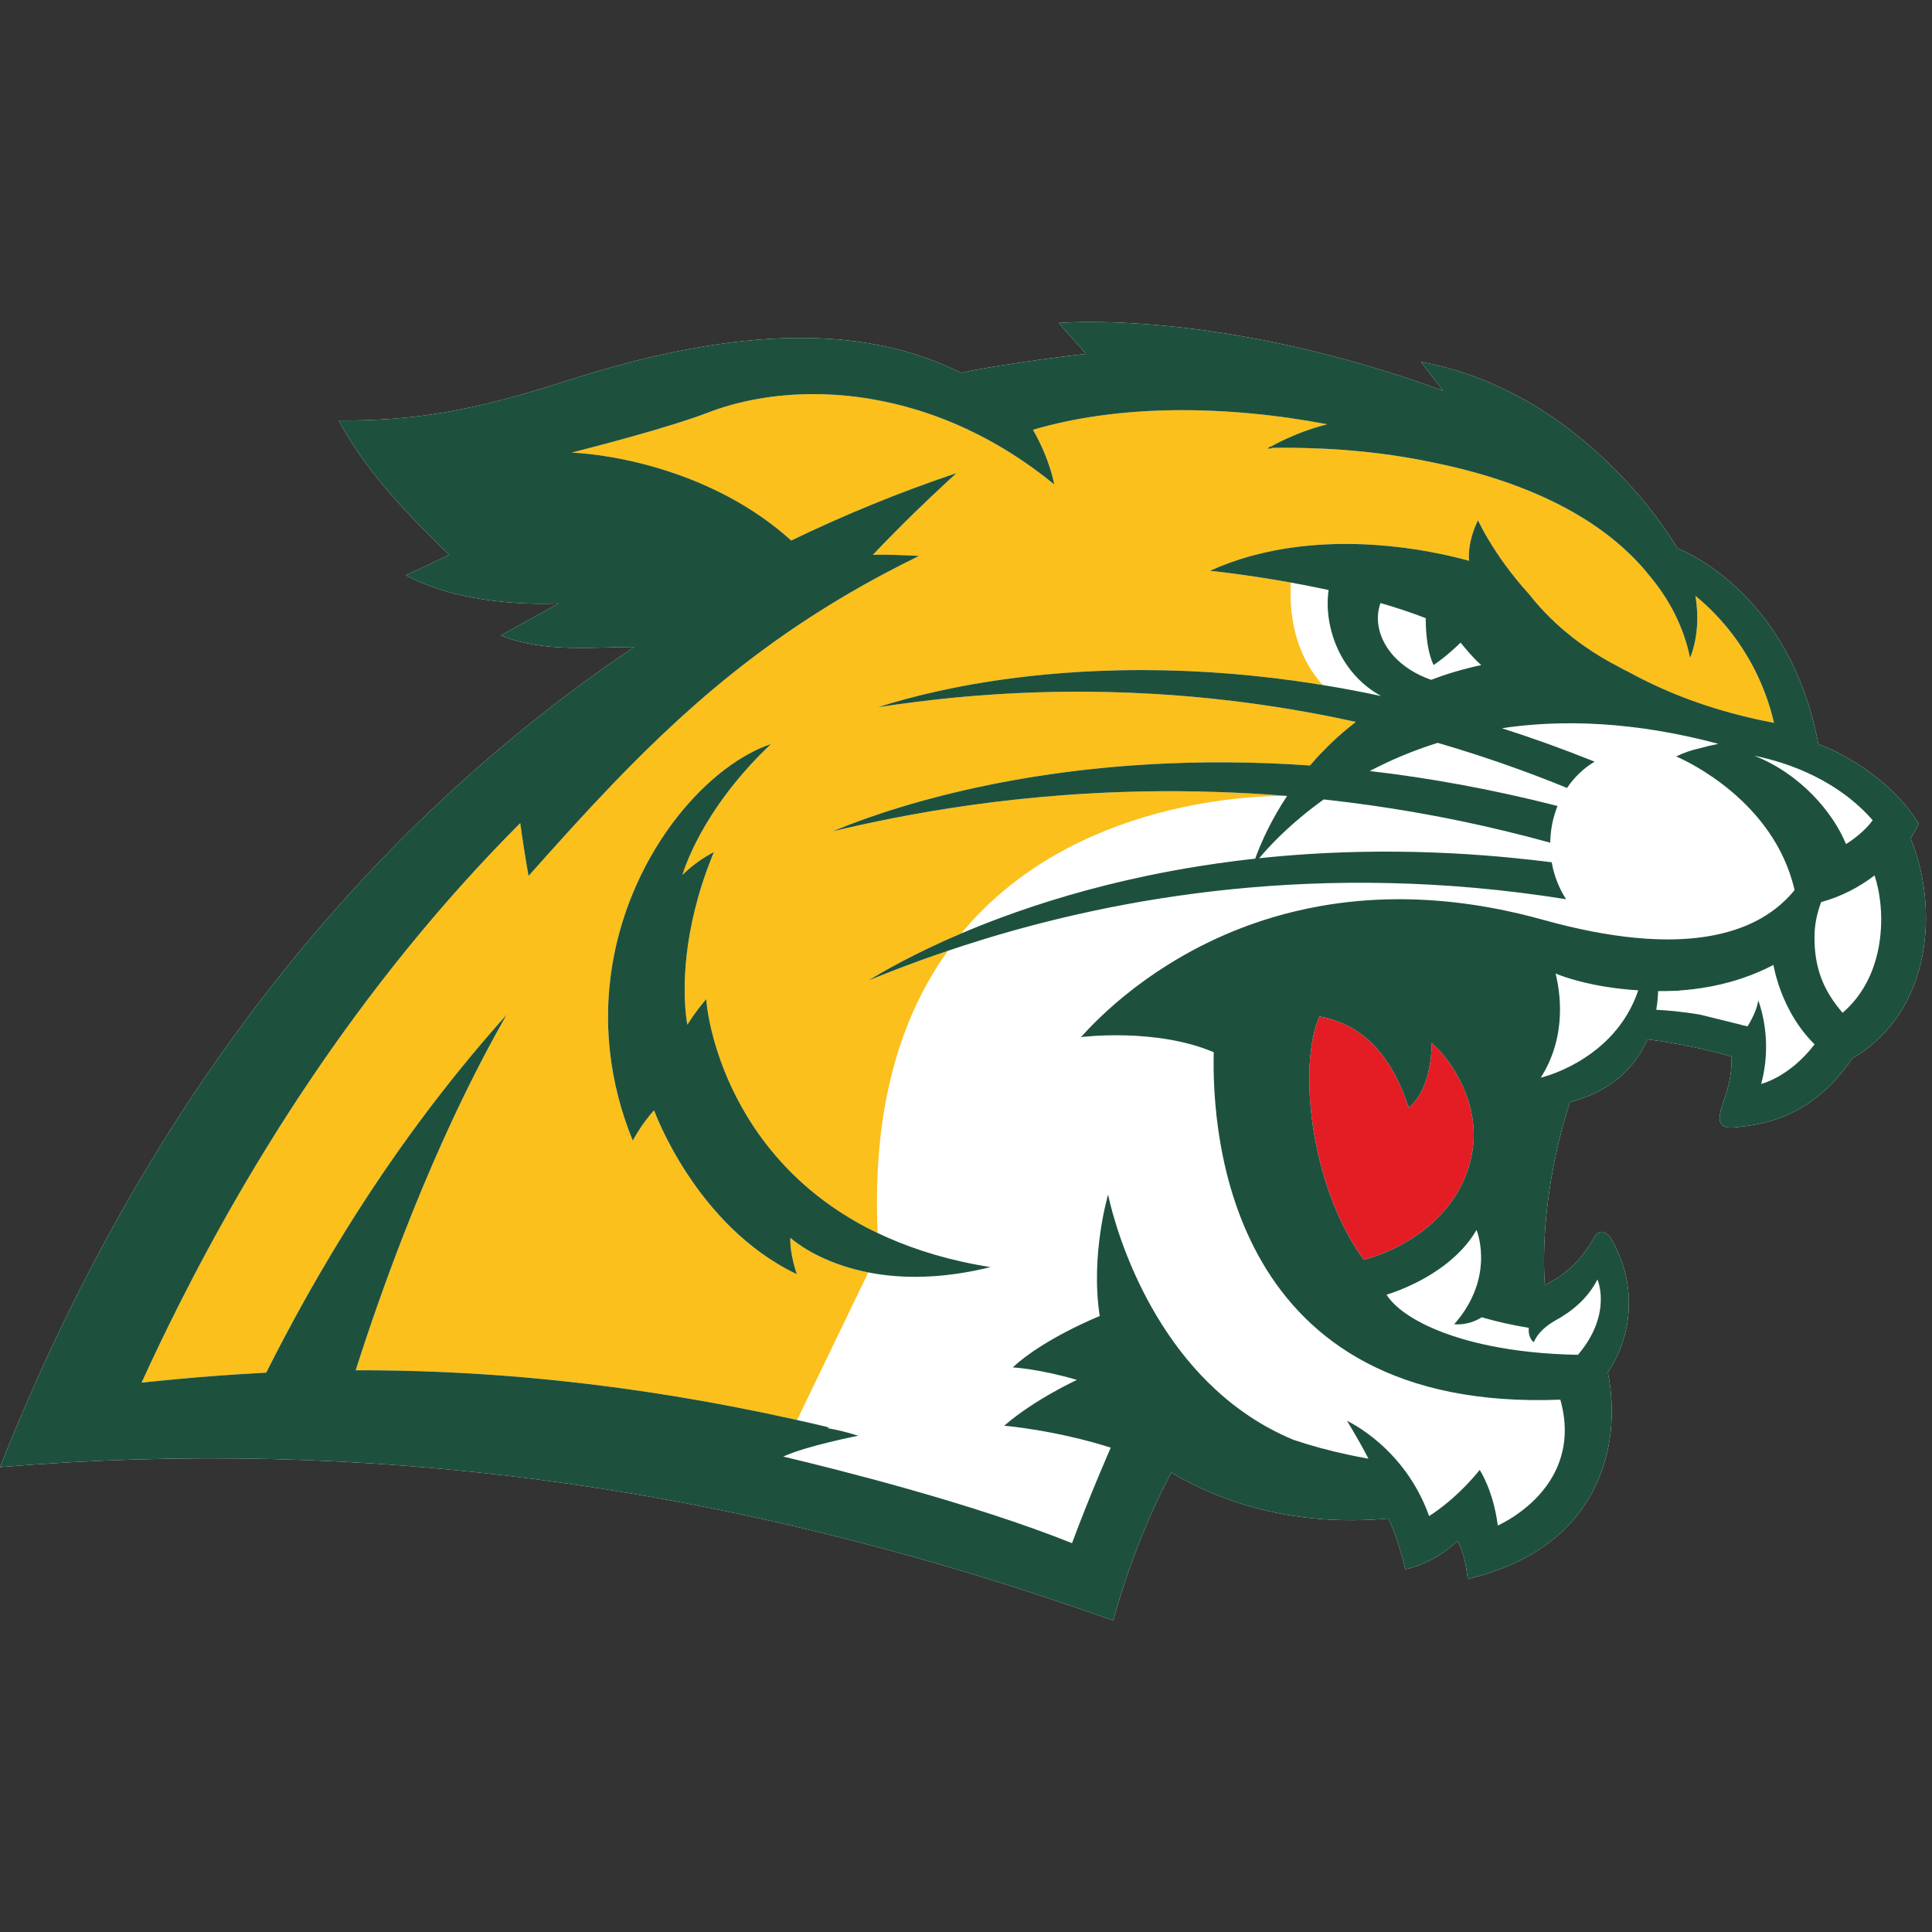 <?xml version="1.0" encoding="UTF-8"?>
<svg width="200px" height="200px" viewBox="0 0 200 200" version="1.1" xmlns="http://www.w3.org/2000/svg" xmlns:xlink="http://www.w3.org/1999/xlink">
    <rect x="0" y="0" width="200" height="200" fill="#333333" stroke="none"/>
    <!-- Generator: Sketch 54.1 (76490) - https://sketchapp.com -->
    <title>northern-mich</title>
    <desc>Created with Sketch.</desc>
    <g id="northern-mich" stroke="none" stroke-width="1" fill="none" fill-rule="evenodd">
        <g id="northern-mich_BGL">
            <g id="northern-mich" transform="translate(0, 33)">
                <g id="g10" transform="translate(99.891, 67.436) scale(-1, 1) rotate(-180) translate(-99.891, -67.436) translate(0, 0.114)" fill-rule="nonzero">
                    <g id="g12">
                        <path d="M0,15.885 C13.673,50.394 35.124,80.261 65.645,100.782 C61.622,100.796 56.29,100.155 51.853,101.971 C51.853,101.971 54.235,103.324 57.825,105.29 C57.825,105.29 48.432,104.686 42.006,108.218 C42.006,108.218 43.182,108.707 46.495,110.337 C40.424,116.106 37.066,120.425 35.07,124.23 C42.472,124.193 48.45,125.046 58.577,128.316 C77.113,134.304 89.937,133.94 99.492,129.163 C102.379,129.816 109.103,130.769 112.439,131.127 L109.597,134.324 C109.597,134.324 126.049,135.853 149.385,127.317 L147.096,130.299 C157.231,128.427 164.558,122.203 168.917,117.322 C170.1,116.024 171.243,114.602 172.318,113.047 C173.204,111.784 173.652,110.995 173.652,110.995 C173.652,110.995 185.209,106.81 188.237,90.735 C188.237,90.735 194.992,88.367 198.632,82.483 C198.454,82.063 197.782,80.965 197.782,80.965 C200.628,74.183 200.247,63.165 191.752,58.192 C187.436,51.831 182.16,51.322 179.622,51.054 C177.852,50.869 177.751,51.735 178.327,53.465 C178.799,54.887 179.311,56.316 179.25,58.37 C176.671,59.176 172.843,59.893 170.554,60.156 C169.408,57.547 167.099,54.872 162.508,53.655 C160.163,46.317 159.595,39.372 159.92,34.746 C161.822,35.664 163.568,37.088 164.898,39.457 C165.433,40.408 165.951,40.494 166.666,39.715 C169.422,35.259 169.195,29.793 166.449,25.693 C168.014,17.795 165.338,7.459 151.937,4.3 C151.61,7.318 150.852,8.23 150.852,8.23 C148.393,5.817 145.481,5.313 145.481,5.313 C145.481,5.313 144.781,8.309 143.729,10.561 C133.763,9.67 126.223,12.35 121.263,15.315 C121.263,15.315 118.336,10.115 115.967,2.469 C115.72,1.672 115.479,0.848 115.248,0 C112.85,0.853 110.45,1.675 108.046,2.469 C73.581,13.847 38.398,19.026 0,15.885" id="path14" fill="#FFFFFF"></path>
                        <path d="M145.346,39.054 C145.639,39.221 145.934,39.399 146.23,39.591 C146.525,39.784 146.822,39.988 147.116,40.207 C147.409,40.425 147.701,40.657 147.987,40.903 C148.907,41.692 149.775,42.623 150.505,43.714 C150.714,44.027 150.911,44.351 151.095,44.689 C151.462,45.366 151.777,46.097 152.022,46.884 C152.144,47.278 152.249,47.686 152.335,48.109 C152.378,48.32 152.415,48.536 152.448,48.754 C153.185,53.657 150.196,58.119 148.212,59.785 C148.209,59.485 148.197,59.198 148.179,58.922 C148.124,58.097 148.007,57.381 147.857,56.757 C147.788,56.468 147.714,56.193 147.631,55.944 C147.41,55.277 147.15,54.749 146.897,54.339 C146.342,53.436 145.82,53.101 145.82,53.101 C145.508,54.07 145.161,54.95 144.783,55.748 C144.631,56.068 144.475,56.374 144.314,56.667 C143.993,57.254 143.652,57.79 143.295,58.278 C142.937,58.767 142.564,59.207 142.175,59.604 C142.078,59.704 141.98,59.8 141.881,59.894 C141.683,60.081 141.482,60.258 141.278,60.424 C140.562,61.007 139.806,61.461 139.022,61.807 C138.686,61.955 138.345,62.083 137.999,62.193 C137.538,62.339 137.069,62.452 136.594,62.536 C135.483,60.077 135.22,55.715 135.938,51 C136.073,50.116 136.242,49.22 136.447,48.321 C136.583,47.722 136.735,47.122 136.904,46.524 C137.155,45.627 137.443,44.734 137.769,43.857 C137.985,43.272 138.219,42.694 138.468,42.126 C138.842,41.272 139.255,40.441 139.705,39.642 C140.155,38.842 140.644,38.075 141.172,37.35 C141.22,37.36 141.272,37.374 141.325,37.389 C141.378,37.403 141.433,37.419 141.485,37.433 C141.686,37.486 141.902,37.55 142.132,37.624 C142.591,37.773 143.102,37.963 143.645,38.201 C144.051,38.378 144.476,38.582 144.91,38.813 C145.054,38.891 145.2,38.97 145.346,39.054" id="path16" fill="#E41D25"></path>
                        <path d="M116.317,56.476 L116.318,56.475 L116.317,56.475 L116.317,56.476 Z M111.482,24.911 C107.595,26.059 104.841,26.206 104.841,26.206 C108.055,29.202 113.843,31.522 113.843,31.522 C112.862,37.86 114.712,44.102 114.712,44.102 C114.712,44.102 114.714,44.092 114.717,44.076 C114.789,43.714 115.708,39.24 118.373,34.001 C118.631,33.494 118.905,32.98 119.196,32.462 C119.876,31.252 120.649,30.021 121.526,28.805 C121.776,28.458 122.035,28.112 122.303,27.768 C122.704,27.252 123.125,26.741 123.567,26.239 C124.45,25.234 125.414,24.261 126.467,23.344 C126.817,23.038 127.179,22.739 127.549,22.447 C127.92,22.154 128.3,21.869 128.692,21.593 C128.887,21.454 129.085,21.318 129.286,21.183 C130.69,20.243 132.222,19.407 133.891,18.713 C134.754,18.42 135.656,18.144 136.598,17.886 C137.541,17.629 138.524,17.391 139.549,17.17 C140.233,17.023 140.936,16.884 141.66,16.754 C141.058,17.933 140.344,19.168 139.892,19.929 C139.621,20.385 139.445,20.671 139.445,20.671 C139.445,20.671 145.389,17.978 147.941,10.82 C147.941,10.82 150.567,12.367 153.179,15.591 C153.179,15.591 154.595,13.463 155.049,9.84 C155.049,9.84 155.932,10.216 157.068,11.015 C157.409,11.253 157.773,11.531 158.143,11.848 C158.389,12.058 158.638,12.287 158.884,12.532 C159.623,13.27 160.339,14.168 160.897,15.234 C161.083,15.59 161.251,15.965 161.397,16.358 C161.542,16.752 161.665,17.164 161.76,17.596 C161.856,18.028 161.923,18.48 161.958,18.951 C161.975,19.187 161.984,19.428 161.985,19.673 C161.986,20.165 161.951,20.676 161.876,21.208 C161.801,21.74 161.685,22.292 161.525,22.865 C127.34,21.523 125.426,50.033 125.646,58.832 C119.642,61.389 111.906,60.399 111.906,60.399 C113.23,61.887 115.457,64.093 118.575,66.328 C118.922,66.577 119.279,66.825 119.647,67.073 C120.016,67.322 120.395,67.569 120.786,67.815 C121.371,68.184 121.982,68.55 122.616,68.908 C123.675,69.506 124.801,70.087 125.996,70.633 C126.952,71.071 127.951,71.486 128.994,71.874 C129.255,71.971 129.518,72.066 129.785,72.159 C131.116,72.624 132.514,73.042 133.98,73.396 C134.86,73.61 135.764,73.8 136.693,73.964 C139.169,74.403 141.818,74.659 144.638,74.671 C146.048,74.677 147.501,74.622 148.997,74.498 C151.241,74.313 153.581,73.974 156.017,73.455 C156.829,73.283 157.652,73.09 158.485,72.876 C158.902,72.769 159.322,72.657 159.743,72.539 C163.367,71.53 166.516,70.944 169.255,70.68 C170.037,70.605 170.786,70.555 171.502,70.53 C173.294,70.467 174.886,70.553 176.3,70.753 C177.998,70.994 179.44,71.397 180.668,71.9 C181.281,72.152 181.841,72.428 182.353,72.723 C182.523,72.821 182.688,72.92 182.848,73.022 C183.167,73.225 183.466,73.434 183.745,73.648 C184.164,73.969 184.539,74.298 184.876,74.63 C185.1,74.85 185.307,75.071 185.499,75.291 C185.594,75.401 185.686,75.51 185.774,75.619 C185.634,76.228 185.464,76.814 185.269,77.379 C182.326,85.85 173.514,89.452 173.514,89.452 C173.514,89.452 173.555,89.47 173.613,89.495 C173.795,89.585 173.984,89.67 174.178,89.749 C174.372,89.828 174.57,89.902 174.773,89.97 C175.179,90.107 175.603,90.223 176.04,90.318 C176.584,90.47 177.207,90.622 177.887,90.758 C176.801,91.047 175.734,91.304 174.686,91.53 C172.591,91.983 170.573,92.312 168.63,92.532 C168.145,92.588 167.664,92.636 167.188,92.678 C166.235,92.762 165.302,92.819 164.388,92.852 C163.93,92.868 163.478,92.878 163.03,92.883 C162.583,92.887 162.139,92.885 161.701,92.878 C159.51,92.842 157.436,92.664 155.478,92.372 C158.607,91.372 161.809,90.223 165.075,88.912 C163.955,88.246 162.977,87.316 162.218,86.189 C160.506,86.889 158.807,87.543 157.123,88.153 C154.316,89.171 151.55,90.068 148.83,90.859 C147.847,90.551 146.903,90.217 145.997,89.862 C145.696,89.744 145.398,89.624 145.105,89.501 C144.519,89.256 143.95,89.002 143.398,88.741 C143.122,88.611 142.85,88.479 142.583,88.346 C142.316,88.212 142.053,88.077 141.794,87.941 C143.325,87.764 144.88,87.558 146.456,87.322 C148.033,87.085 149.632,86.819 151.253,86.52 C152.874,86.221 154.517,85.89 156.181,85.524 C157.013,85.342 157.85,85.151 158.693,84.951 C159.535,84.751 160.383,84.542 161.235,84.324 C161.118,84.034 161.014,83.736 160.923,83.43 C160.787,82.973 160.68,82.5 160.605,82.014 C160.532,81.529 160.489,81.031 160.481,80.524 C157.397,81.374 154.364,82.104 151.39,82.727 C150.399,82.934 149.413,83.129 148.435,83.313 C145.5,83.865 142.626,84.313 139.819,84.671 C138.882,84.791 137.954,84.9 137.033,85 C136.818,84.846 136.608,84.692 136.402,84.539 C135.991,84.233 135.599,83.929 135.226,83.629 C135.04,83.479 134.858,83.331 134.682,83.183 C134.327,82.888 133.993,82.599 133.677,82.317 C132.887,81.613 132.217,80.955 131.663,80.377 C131.331,80.03 131.041,79.712 130.793,79.43 C130.627,79.242 130.48,79.069 130.351,78.915 C132.024,79.092 133.739,79.238 135.496,79.349 C137.839,79.497 140.256,79.583 142.745,79.597 C145.235,79.611 147.797,79.554 150.43,79.415 C152.405,79.311 154.42,79.161 156.473,78.962 C157.843,78.828 159.23,78.674 160.633,78.495 C160.664,78.319 160.699,78.144 160.737,77.972 C161.011,76.764 161.489,75.649 162.123,74.669 C136.504,78.78 115.371,74.702 101.578,70.448 C100.37,70.075 99.219,69.702 98.124,69.332 C93.355,62.703 90.261,53.337 90.853,40.117 C91.168,39.969 91.485,39.821 91.809,39.677 C94.87,38.318 98.412,37.237 102.542,36.589 C97.451,35.327 93.313,35.4 90.107,35.995 C90.031,36.01 89.959,36.026 89.884,36.041 L82.514,20.759 C83.631,20.508 84.753,20.254 85.892,19.981 C85.892,19.981 85.787,19.966 85.614,19.938 C85.699,19.917 85.781,19.896 85.864,19.876 C86.699,19.734 87.68,19.5 88.852,19.131 C88.852,19.131 83.466,18.081 81.082,16.974 C87.053,15.556 100.687,12.119 110.975,8.012 C112.83,13.002 114.986,17.898 114.986,17.898 C109.265,19.72 103.959,20.17 103.959,20.17 C107.038,22.857 111.482,24.911 111.482,24.911 L111.482,24.911 Z" id="path18" fill="#FFFFFF"></path>
                        <path d="M99.505,71.128 C100.774,71.667 102.124,72.207 103.554,72.739 C107.9,74.355 112.986,75.895 118.773,77.105 C119.641,77.287 120.525,77.461 121.425,77.626 C122.324,77.792 123.239,77.949 124.17,78.097 C124.79,78.196 125.417,78.292 126.052,78.382 C127.32,78.563 128.616,78.727 129.938,78.871 C129.993,79.024 130.056,79.196 130.129,79.385 C130.31,79.859 130.551,80.443 130.86,81.11 C130.984,81.376 131.117,81.656 131.263,81.948 C131.774,82.969 132.425,84.132 133.24,85.363 C133.23,85.364 133.221,85.364 133.21,85.365 C130.23,85.402 111.037,85.079 99.505,71.128" id="path20" fill="#FFFFFF"></path>
                        <path d="M87.382,36.682 C86.938,36.826 86.525,36.977 86.135,37.131 C86.097,37.146 86.059,37.162 86.021,37.176 C85.237,37.493 84.56,37.822 83.997,38.134 C83.994,38.136 83.99,38.138 83.988,38.139 C83.707,38.295 83.457,38.444 83.231,38.587 C83.214,38.597 83.198,38.608 83.182,38.618 C82.742,38.898 82.41,39.14 82.184,39.317 C82.175,39.324 82.165,39.332 82.157,39.339 C82.05,39.423 81.972,39.488 81.917,39.536 C81.906,39.545 81.896,39.553 81.888,39.561 C81.85,39.593 81.826,39.616 81.823,39.618 L81.821,39.62 C81.732,37.993 82.487,35.853 82.488,35.852 L82.488,35.852 C71.983,40.861 67.711,52.817 67.711,52.818 C67.537,52.63 67.373,52.439 67.218,52.25 C66.909,51.871 66.636,51.499 66.405,51.159 C66.23,50.901 66.081,50.667 65.955,50.46 C65.723,50.079 65.576,49.803 65.527,49.709 C65.515,49.686 65.508,49.672 65.508,49.672 C64.251,52.755 63.497,55.796 63.158,58.747 C63.09,59.337 63.038,59.923 63.003,60.506 C62.932,61.671 62.924,62.82 62.974,63.949 C62.999,64.514 63.039,65.074 63.092,65.628 C63.677,71.729 65.919,77.196 68.869,81.499 C69.137,81.89 69.411,82.271 69.69,82.643 C71.085,84.501 72.609,86.108 74.171,87.414 C74.483,87.676 74.798,87.925 75.113,88.162 C76.687,89.347 78.282,90.221 79.809,90.735 L79.809,90.735 C79.39,90.339 78.99,89.944 78.607,89.552 C78.594,89.539 78.58,89.526 78.567,89.513 C77.974,88.905 77.423,88.303 76.911,87.711 C76.398,87.12 75.925,86.538 75.489,85.971 C75.101,85.467 74.741,84.974 74.409,84.495 C73.878,83.73 73.415,83.001 73.014,82.32 C72.011,80.619 71.393,79.222 71.041,78.315 C70.986,78.173 70.939,78.047 70.897,77.929 C70.866,77.844 70.839,77.768 70.815,77.697 C70.7,77.365 70.65,77.18 70.65,77.18 C70.651,77.182 70.654,77.184 70.656,77.186 C70.777,77.31 70.901,77.429 71.026,77.544 C71.064,77.58 71.103,77.614 71.142,77.649 C71.166,77.671 71.19,77.691 71.215,77.713 C71.261,77.754 71.307,77.794 71.354,77.834 C71.377,77.854 71.399,77.875 71.422,77.893 C71.46,77.925 71.497,77.957 71.534,77.988 C71.557,78.007 71.579,78.024 71.602,78.042 C71.704,78.125 71.805,78.206 71.905,78.283 C71.906,78.284 71.907,78.285 71.908,78.285 C71.908,78.285 71.909,78.286 71.91,78.286 C72.048,78.392 72.184,78.492 72.317,78.585 C72.845,78.958 73.31,79.231 73.597,79.389 C73.788,79.495 73.9,79.55 73.9,79.55 L73.9,79.55 C73.63,78.897 73.383,78.257 73.157,77.628 C72.479,75.744 71.993,73.976 71.648,72.353 C71.303,70.729 71.1,69.251 70.99,67.946 C70.769,65.337 70.917,63.424 71.041,62.438 C71.05,62.374 71.057,62.314 71.065,62.257 C71.065,62.257 71.065,62.257 71.065,62.257 L71.065,62.256 L71.065,62.256 C71.072,62.208 71.078,62.163 71.085,62.121 C71.085,62.115 71.086,62.11 71.087,62.104 C71.089,62.095 71.09,62.085 71.092,62.076 C71.092,62.075 71.092,62.074 71.092,62.074 C71.096,62.048 71.099,62.021 71.103,61.998 L71.103,61.997 C71.106,61.983 71.108,61.969 71.11,61.955 C71.111,61.954 71.111,61.952 71.111,61.95 C71.114,61.93 71.117,61.911 71.12,61.894 C71.123,61.88 71.125,61.866 71.127,61.853 C71.13,61.839 71.132,61.825 71.134,61.812 C71.134,61.812 71.134,61.811 71.135,61.81 C71.137,61.799 71.139,61.788 71.141,61.779 C71.141,61.778 71.141,61.778 71.141,61.777 C71.143,61.768 71.144,61.76 71.146,61.752 C71.146,61.75 71.146,61.749 71.147,61.747 C71.148,61.742 71.149,61.736 71.15,61.731 C71.15,61.73 71.15,61.728 71.151,61.727 C71.151,61.726 71.151,61.725 71.151,61.725 C71.152,61.72 71.152,61.717 71.153,61.713 C71.154,61.71 71.155,61.707 71.155,61.704 C71.155,61.703 71.155,61.702 71.155,61.701 C71.157,61.694 71.159,61.685 71.159,61.685 C71.277,61.873 71.396,62.056 71.513,62.232 C71.749,62.583 71.981,62.904 72.191,63.185 C72.717,63.885 73.11,64.328 73.11,64.328 C73.116,64.236 73.124,64.133 73.135,64.021 C73.168,63.684 73.223,63.26 73.308,62.764 C73.649,60.777 74.466,57.619 76.245,54.156 C76.542,53.579 76.865,52.993 77.217,52.403 C79.153,49.158 81.964,45.777 86.021,42.926 C86.298,42.732 86.58,42.54 86.868,42.351 C87.009,42.258 87.157,42.168 87.301,42.076 C88.039,41.608 88.811,41.155 89.626,40.726 C90.023,40.516 90.435,40.315 90.853,40.117 C90.261,53.337 93.355,62.703 98.124,69.332 C97.081,68.98 96.088,68.631 95.155,68.291 C94.651,68.107 94.162,67.926 93.69,67.748 C93.217,67.57 92.761,67.395 92.321,67.224 C91.672,66.972 91.072,66.732 90.496,66.499 C90.291,66.416 90.077,66.33 89.881,66.25 C90.286,66.498 90.719,66.755 91.179,67.021 C92.561,67.816 94.19,68.681 96.05,69.571 C97.121,70.084 98.275,70.606 99.505,71.128 C111.037,85.079 130.23,85.402 133.21,85.365 C130.714,85.57 128.288,85.698 125.923,85.774 C124.559,85.817 123.211,85.848 121.894,85.855 C121.828,85.855 121.765,85.854 121.699,85.854 C105.814,85.912 93.361,83.406 86.199,81.701 L86.199,81.701 L86.199,81.701 C86.212,81.706 86.225,81.711 86.237,81.716 C86.369,81.77 86.506,81.826 86.641,81.881 C87.03,82.039 87.431,82.2 87.857,82.364 C91.972,83.944 97.805,85.73 105.115,87.026 C108.248,87.582 111.652,88.047 115.309,88.369 C117.137,88.529 119.029,88.654 120.981,88.735 C121.632,88.762 122.289,88.784 122.954,88.802 C123.617,88.819 124.289,88.831 124.966,88.838 C125.643,88.845 126.327,88.847 127.018,88.843 C127.708,88.84 128.405,88.83 129.109,88.815 C129.812,88.8 130.522,88.779 131.238,88.752 C132.67,88.698 134.128,88.62 135.61,88.516 C135.691,88.612 135.777,88.708 135.861,88.804 C136.113,89.092 136.37,89.379 136.641,89.666 C137.182,90.24 137.761,90.811 138.38,91.373 C138.586,91.561 138.797,91.747 139.012,91.932 C139.227,92.117 139.447,92.301 139.672,92.483 C139.896,92.665 140.125,92.846 140.358,93.025 C140.031,93.097 139.709,93.163 139.384,93.232 C139.059,93.301 138.733,93.373 138.41,93.44 C137.563,93.613 136.722,93.777 135.887,93.931 C135.157,94.066 134.431,94.195 133.712,94.315 C131.553,94.678 129.44,94.977 127.381,95.222 C126.007,95.385 124.657,95.524 123.332,95.641 C122.007,95.757 120.707,95.851 119.433,95.926 C118.601,95.974 117.78,96.014 116.971,96.047 C115.353,96.111 113.781,96.145 112.26,96.152 C103.063,96.195 95.693,95.283 90.896,94.547 L90.896,94.547 C94.204,95.619 99.061,96.83 105.211,97.602 C105.621,97.653 106.036,97.703 106.458,97.75 C108.705,98.003 111.114,98.195 113.673,98.301 C115.135,98.362 116.646,98.394 118.203,98.393 C118.911,98.393 119.629,98.386 120.356,98.372 C121.811,98.343 123.303,98.285 124.831,98.194 C128.654,97.967 132.701,97.535 136.951,96.841 C134.568,99.468 133.81,102.657 133.648,105.185 C133.621,105.607 133.611,106.01 133.612,106.389 C133.614,106.768 133.627,107.123 133.647,107.448 C132.751,107.61 131.897,107.754 131.099,107.882 C130.833,107.924 130.573,107.965 130.32,108.003 C129.815,108.081 129.337,108.151 128.892,108.214 C128.669,108.246 128.455,108.276 128.249,108.304 C128.017,108.335 127.797,108.365 127.588,108.392 C127.275,108.433 126.989,108.469 126.733,108.501 C126.562,108.522 126.404,108.541 126.261,108.558 C125.614,108.634 125.252,108.67 125.252,108.67 C125.929,108.977 126.613,109.252 127.301,109.501 C128.847,110.059 130.412,110.476 131.966,110.777 C132.484,110.878 133.001,110.965 133.516,111.041 C134.287,111.155 135.054,111.243 135.812,111.307 C136.57,111.371 137.319,111.412 138.056,111.434 C138.424,111.444 138.79,111.45 139.151,111.451 C139.513,111.453 139.871,111.449 140.226,111.442 C140.934,111.427 141.626,111.395 142.299,111.35 C144.318,111.217 146.161,110.966 147.729,110.687 C148.252,110.594 148.744,110.498 149.203,110.402 C149.509,110.338 149.799,110.275 150.073,110.212 C150.896,110.024 151.572,109.847 152.075,109.706 C152.052,109.981 152.05,110.256 152.065,110.526 C152.08,110.796 152.112,111.062 152.155,111.319 C152.198,111.576 152.254,111.824 152.315,112.059 C152.334,112.132 152.354,112.205 152.374,112.275 C152.412,112.408 152.452,112.536 152.492,112.658 C152.68,113.226 152.88,113.662 152.994,113.896 L152.994,113.896 C153.281,113.315 153.64,112.643 154.082,111.901 C155.053,110.269 156.422,108.301 158.296,106.241 C158.814,105.582 159.354,104.963 159.91,104.38 C160.281,103.993 160.659,103.621 161.042,103.265 C161.617,102.731 162.204,102.233 162.798,101.768 C163.194,101.458 163.593,101.162 163.994,100.882 C165.196,100.038 166.414,99.322 167.603,98.715 C167.639,98.694 167.675,98.674 167.711,98.653 C167.747,98.632 167.783,98.61 167.82,98.59 C168.076,98.449 168.352,98.314 168.629,98.178 C169.89,97.486 171.238,96.825 172.682,96.209 C174.703,95.346 176.908,94.572 179.315,93.92 C180.347,93.641 181.416,93.384 182.523,93.153 C182.892,93.076 183.266,93.002 183.643,92.931 C183.643,92.931 183.643,92.941 183.642,92.957 C182.595,97.392 180.55,100.704 178.619,103.004 C178.233,103.464 177.851,103.884 177.483,104.264 C177.115,104.643 176.76,104.984 176.428,105.286 C176.095,105.588 175.785,105.851 175.506,106.076 C175.6,105.538 175.656,105.025 175.683,104.54 C175.692,104.378 175.698,104.219 175.701,104.064 C175.71,103.65 175.698,103.259 175.672,102.894 C175.646,102.529 175.605,102.19 175.557,101.88 C175.339,100.482 174.956,99.663 174.956,99.663 C174.272,102.966 172.755,105.743 170.841,108.059 C165.429,114.904 156.386,118.258 148.313,119.891 C146.4,120.292 144.55,120.592 142.82,120.81 C141.862,120.931 140.941,121.027 140.065,121.104 C138.537,121.238 137.148,121.311 135.946,121.348 C133.093,121.463 131.308,121.383 131.308,121.383 L131.394,121.325 C131.361,121.323 131.332,121.322 131.307,121.32 C131.28,121.319 131.258,121.318 131.241,121.316 C131.208,121.315 131.191,121.313 131.191,121.313 L131.19,121.313 L131.19,121.313 C131.19,121.313 131.211,121.326 131.252,121.35 C131.262,121.356 131.28,121.367 131.293,121.374 C131.295,121.375 131.297,121.376 131.299,121.378 C131.301,121.379 131.305,121.381 131.308,121.383 C131.325,121.393 131.337,121.401 131.358,121.412 C131.364,121.416 131.373,121.421 131.38,121.425 C131.38,121.425 131.381,121.425 131.381,121.426 C131.391,121.431 131.403,121.438 131.414,121.444 C131.446,121.463 131.476,121.48 131.514,121.501 C131.52,121.505 131.529,121.509 131.535,121.513 L131.535,121.513 C131.535,121.513 131.535,121.513 131.536,121.513 C131.536,121.513 131.536,121.514 131.537,121.514 C131.538,121.514 131.539,121.515 131.54,121.516 C131.542,121.517 131.545,121.519 131.548,121.52 L131.548,121.52 C131.583,121.54 131.621,121.561 131.661,121.583 C131.676,121.591 131.693,121.6 131.709,121.609 L131.709,121.609 L131.709,121.609 C131.72,121.615 131.731,121.621 131.743,121.628 C131.743,121.628 131.743,121.628 131.744,121.628 C131.772,121.643 131.8,121.659 131.83,121.675 C131.854,121.688 131.88,121.701 131.904,121.714 C131.913,121.718 131.921,121.723 131.93,121.728 C131.939,121.733 131.948,121.738 131.958,121.743 C131.98,121.755 132.003,121.767 132.026,121.778 C132.054,121.793 132.083,121.809 132.114,121.824 C132.144,121.84 132.173,121.855 132.204,121.871 C132.215,121.876 132.227,121.882 132.238,121.888 C132.239,121.889 132.241,121.89 132.243,121.89 C132.244,121.891 132.246,121.892 132.247,121.893 C132.279,121.91 132.311,121.925 132.344,121.942 C132.385,121.962 132.427,121.984 132.47,122.005 C132.489,122.014 132.506,122.023 132.525,122.032 C132.548,122.044 132.572,122.056 132.595,122.067 C132.65,122.094 132.707,122.121 132.765,122.149 C132.777,122.155 132.79,122.161 132.801,122.167 C132.806,122.169 132.81,122.17 132.814,122.173 C132.821,122.177 132.828,122.18 132.835,122.184 C132.845,122.188 132.856,122.193 132.866,122.198 C132.938,122.232 133.013,122.267 133.089,122.302 C133.113,122.313 133.135,122.323 133.158,122.335 C133.166,122.338 133.174,122.341 133.181,122.345 C133.196,122.352 133.213,122.359 133.228,122.366 C133.306,122.402 133.385,122.438 133.467,122.474 C133.489,122.483 133.512,122.494 133.534,122.504 C133.568,122.518 133.603,122.533 133.638,122.549 C133.69,122.571 133.741,122.594 133.794,122.617 C133.836,122.634 133.878,122.652 133.92,122.669 C133.955,122.684 133.989,122.699 134.024,122.713 C134.024,122.713 134.025,122.714 134.025,122.714 C134.063,122.73 134.102,122.745 134.14,122.762 C134.189,122.782 134.239,122.801 134.289,122.821 C134.333,122.839 134.376,122.857 134.422,122.875 C134.434,122.88 134.447,122.885 134.459,122.89 C134.474,122.896 134.49,122.902 134.504,122.908 C134.557,122.928 134.609,122.948 134.662,122.968 C134.72,122.991 134.778,123.013 134.837,123.035 C134.868,123.047 134.9,123.059 134.932,123.071 C134.932,123.071 134.933,123.071 134.933,123.071 C134.971,123.085 135.01,123.099 135.048,123.114 C135.127,123.142 135.207,123.171 135.287,123.199 C135.287,123.199 135.287,123.2 135.287,123.2 C135.322,123.211 135.354,123.224 135.388,123.236 C135.408,123.242 135.428,123.249 135.447,123.256 C135.543,123.289 135.641,123.322 135.739,123.354 C135.779,123.368 135.819,123.381 135.859,123.395 C135.866,123.397 135.872,123.399 135.878,123.401 C135.966,123.43 136.057,123.457 136.147,123.485 C136.198,123.501 136.249,123.518 136.301,123.534 C136.45,123.579 136.601,123.623 136.754,123.666 C136.967,123.725 137.183,123.782 137.403,123.837 C132.106,124.84 126.724,125.357 121.548,125.294 C116.373,125.23 111.405,124.585 106.937,123.266 C108.727,120.127 109.133,117.616 109.133,117.615 L109.133,117.615 C108.405,118.211 107.673,118.774 106.935,119.306 C106.198,119.838 105.456,120.338 104.712,120.809 C104.153,121.162 103.593,121.498 103.032,121.817 C102.47,122.136 101.908,122.439 101.346,122.726 C100.97,122.917 100.595,123.101 100.219,123.278 C100.019,123.372 99.819,123.465 99.618,123.555 C99.161,123.762 98.703,123.958 98.245,124.145 C97.722,124.358 97.2,124.557 96.678,124.744 C96.082,124.958 95.487,125.155 94.894,125.336 C93.311,125.818 91.742,126.184 90.198,126.446 C88.139,126.796 86.126,126.958 84.188,126.958 C80.127,126.958 76.396,126.245 73.271,125.039 C69.319,123.514 61.37,121.461 59.177,120.904 C60.198,120.861 61.629,120.723 63.327,120.426 C66.723,119.834 71.183,118.61 75.558,116.252 C76.651,115.663 77.739,115.002 78.804,114.264 C79.336,113.894 79.863,113.505 80.381,113.095 C80.9,112.685 81.41,112.254 81.91,111.802 C87.39,114.452 93.089,116.79 99.009,118.782 L99.009,118.782 C98.681,118.483 98.358,118.178 98.033,117.877 C96.874,116.805 95.727,115.723 94.6,114.622 C93.158,113.211 91.742,111.777 90.354,110.32 C90.677,110.334 91.047,110.338 91.435,110.337 C91.823,110.335 92.23,110.327 92.625,110.316 C93.152,110.301 93.659,110.281 94.079,110.261 C94.288,110.252 94.476,110.243 94.633,110.234 C94.946,110.218 95.138,110.207 95.138,110.207 C93.998,109.65 92.889,109.086 91.809,108.515 C88.57,106.8 85.59,105.018 82.806,103.163 C80.95,101.927 79.181,100.657 77.48,99.354 C74.929,97.4 72.531,95.369 70.222,93.257 C67.913,91.145 65.695,88.952 63.502,86.672 C62.04,85.152 60.589,83.594 59.131,81.996 C57.673,80.398 56.208,78.76 54.716,77.081 L54.716,77.081 C54.677,77.302 54.623,77.606 54.56,77.974 C54.497,78.342 54.424,78.775 54.347,79.255 C54.308,79.495 54.268,79.746 54.227,80.007 C54.104,80.79 53.976,81.658 53.855,82.551 L53.855,82.551 C45.586,74.264 38.209,65.083 31.688,55.325 C26.797,48.006 22.387,40.362 18.444,32.524 C17.13,29.912 15.867,27.278 14.656,24.627 C15.112,24.676 15.578,24.724 16.054,24.773 C17.484,24.917 19.007,25.061 20.621,25.196 C21.966,25.308 23.382,25.411 24.852,25.505 C25.734,25.561 26.631,25.614 27.558,25.661 C28.811,28.152 30.112,30.614 31.467,33.044 C31.975,33.955 32.49,34.862 33.014,35.764 C33.929,37.343 34.868,38.908 35.832,40.46 C36.555,41.622 37.293,42.777 38.044,43.924 C40.3,47.364 42.686,50.73 45.219,54.016 C46.363,55.5 47.537,56.967 48.741,58.418 C49.946,59.869 51.183,61.303 52.451,62.719 L52.452,62.72 C52.289,62.436 52.128,62.15 51.967,61.864 C51.732,61.445 51.497,61.025 51.265,60.6 C49.308,57.026 47.456,53.251 45.722,49.382 C44.334,46.287 43.022,43.132 41.791,39.972 C40.868,37.602 39.991,35.23 39.162,32.879 C38.333,30.527 37.552,28.196 36.822,25.91 C37.567,25.912 38.324,25.909 39.091,25.903 C39.337,25.9 39.589,25.895 39.837,25.892 C40.36,25.885 40.883,25.878 41.416,25.867 C41.732,25.861 42.056,25.851 42.376,25.842 C42.852,25.83 43.326,25.818 43.809,25.802 C44.162,25.79 44.521,25.774 44.877,25.761 C45.336,25.743 45.794,25.725 46.259,25.704 C46.638,25.687 47.023,25.666 47.406,25.646 C47.861,25.623 48.317,25.599 48.778,25.572 C49.177,25.549 49.581,25.521 49.985,25.496 C50.439,25.466 50.894,25.436 51.354,25.403 C51.772,25.372 52.195,25.339 52.618,25.307 C53.074,25.271 53.532,25.234 53.994,25.194 C54.429,25.157 54.868,25.118 55.308,25.078 C55.767,25.036 56.226,24.991 56.69,24.946 C57.145,24.901 57.602,24.854 58.063,24.805 C58.521,24.757 58.982,24.706 59.445,24.654 C59.917,24.601 60.391,24.546 60.868,24.489 C61.333,24.434 61.802,24.375 62.272,24.315 C62.755,24.254 63.239,24.192 63.728,24.127 C64.202,24.063 64.68,23.996 65.159,23.929 C65.654,23.858 66.15,23.789 66.65,23.715 C67.131,23.644 67.618,23.567 68.103,23.493 C68.612,23.413 69.12,23.336 69.633,23.252 C70.124,23.172 70.622,23.086 71.117,23.002 C71.634,22.914 72.148,22.828 72.67,22.736 C73.176,22.647 73.689,22.549 74.199,22.456 C74.723,22.358 75.243,22.265 75.772,22.163 C76.296,22.063 76.829,21.953 77.359,21.848 C77.514,21.818 77.685,21.783 77.864,21.746 C78.217,21.677 78.57,21.608 78.928,21.534 C79.995,21.313 81.071,21.082 82.157,20.841 C82.275,20.814 82.396,20.785 82.514,20.759 L89.884,36.041 C88.973,36.219 88.139,36.439 87.382,36.682" id="path22" fill="#FBC01C"></path>
                        <path d="M184.645,64.434 C184.507,64.756 184.386,65.067 184.279,65.36 C184.208,65.555 184.144,65.744 184.085,65.923 C183.707,67.087 183.589,67.872 183.589,67.872 C182.602,67.351 181.521,66.884 180.353,66.49 C179.963,66.359 179.564,66.235 179.155,66.121 C177.929,65.778 176.617,65.515 175.228,65.351 C174.764,65.297 174.292,65.253 173.812,65.221 L173.83,65.2 C173.61,65.191 173.402,65.191 173.187,65.185 C172.935,65.174 172.681,65.167 172.424,65.164 C172.167,65.161 171.908,65.161 171.647,65.163 C171.644,65.028 171.638,64.886 171.628,64.736 C171.602,64.287 171.55,63.777 171.458,63.224 C171.938,63.201 172.596,63.158 173.374,63.079 C173.763,63.039 174.183,62.991 174.625,62.931 C174.846,62.901 175.073,62.869 175.305,62.833 C175.537,62.798 175.773,62.759 176.014,62.718 L180.188,61.688 C180.232,61.673 180.276,61.659 180.32,61.646 C180.364,61.632 180.407,61.618 180.451,61.603 C180.451,61.603 180.461,61.617 180.464,61.62 L180.911,61.51 C181.26,62.082 181.899,63.237 182.011,64.196 C182.011,64.196 183.3,61.054 182.634,57.021 C182.61,56.865 182.582,56.716 182.553,56.565 C182.486,56.23 182.41,55.892 182.314,55.548 C182.314,55.548 183.958,55.934 185.881,57.567 C186.201,57.84 186.529,58.147 186.859,58.493 C187.188,58.838 187.52,59.223 187.846,59.65 C187.293,60.191 186.809,60.765 186.386,61.346 C185.624,62.393 185.06,63.467 184.645,64.434" id="path24" fill="#FFFFFF"></path>
                        <path d="M191.497,75.523 C191.035,75.288 190.556,75.072 190.06,74.88 C189.565,74.687 189.053,74.517 188.525,74.374 C188.479,74.252 188.435,74.128 188.392,74.001 C188.338,73.843 188.287,73.68 188.239,73.515 C188.095,73.019 187.979,72.491 187.91,71.942 C187.873,71.649 187.849,71.35 187.841,71.046 C187.819,70.157 187.871,69.339 187.992,68.581 C188.112,67.822 188.3,67.122 188.551,66.464 C188.802,65.807 189.113,65.193 189.482,64.607 C189.849,64.021 190.273,63.463 190.745,62.918 L190.745,62.918 C190.958,63.101 191.162,63.289 191.355,63.483 C191.548,63.677 191.732,63.877 191.906,64.082 C192.372,64.628 192.769,65.21 193.107,65.816 C193.192,65.968 193.273,66.121 193.35,66.275 C193.504,66.584 193.644,66.898 193.77,67.217 C193.833,67.375 193.892,67.535 193.949,67.696 C194.118,68.178 194.256,68.667 194.368,69.158 C194.405,69.322 194.439,69.486 194.47,69.65 C194.532,69.978 194.583,70.306 194.623,70.632 C194.664,70.959 194.692,71.284 194.712,71.607 C194.731,71.929 194.741,72.249 194.741,72.564 C194.741,72.88 194.732,73.191 194.714,73.496 C194.697,73.802 194.671,74.101 194.638,74.393 C194.605,74.685 194.565,74.97 194.518,75.247 C194.488,75.419 194.456,75.589 194.422,75.754 C194.371,76.003 194.313,76.243 194.252,76.473 C194.191,76.703 194.124,76.923 194.054,77.133 L194.054,77.133 C193.664,76.836 193.256,76.552 192.829,76.282 C192.403,76.013 191.958,75.759 191.497,75.523" id="path26" fill="#FFFFFF"></path>
                        <path d="M152.143,100.115 C151.97,100.31 151.807,100.502 151.651,100.689 C151.495,100.876 151.345,101.059 151.198,101.236 C151.105,101.144 151.012,101.054 150.921,100.967 C150.465,100.53 150.033,100.156 149.659,99.853 C149.585,99.792 149.513,99.734 149.443,99.679 C149.304,99.569 149.175,99.47 149.059,99.383 C148.885,99.252 148.74,99.148 148.63,99.071 C148.557,99.02 148.501,98.982 148.462,98.956 C148.423,98.93 148.403,98.917 148.403,98.917 C148.269,99.195 148.156,99.499 148.063,99.817 C147.968,100.135 147.892,100.467 147.831,100.801 C147.811,100.913 147.792,101.024 147.775,101.136 C147.741,101.359 147.712,101.58 147.69,101.798 C147.666,102.015 147.649,102.228 147.635,102.433 C147.62,102.638 147.61,102.835 147.603,103.02 C147.593,103.298 147.59,103.551 147.59,103.765 C146.847,104.055 146.08,104.33 145.297,104.591 C144.515,104.852 143.717,105.098 142.911,105.33 C142.656,104.632 142.58,103.882 142.679,103.126 C142.728,102.747 142.821,102.368 142.957,101.992 C143.161,101.429 143.462,100.875 143.858,100.35 C143.99,100.174 144.132,100.003 144.285,99.834 C145.203,98.826 146.498,97.957 148.155,97.382 C148.554,97.535 148.961,97.682 149.376,97.823 C149.791,97.964 150.213,98.098 150.645,98.226 C151.508,98.481 152.404,98.71 153.336,98.907 C153.106,99.113 152.894,99.317 152.696,99.519 C152.499,99.721 152.315,99.92 152.143,100.115" id="path28" fill="#FFFFFF"></path>
                        <path d="M133.648,105.185 C133.81,102.657 134.568,99.468 136.951,96.841 C137.933,96.68 138.926,96.506 139.929,96.318 C140.932,96.129 141.945,95.926 142.97,95.706 C142.41,96.014 141.898,96.362 141.43,96.741 C139.093,98.64 137.876,101.341 137.538,103.839 C137.471,104.339 137.438,104.831 137.439,105.306 C137.44,105.781 137.474,106.241 137.539,106.676 C137.202,106.749 136.868,106.821 136.536,106.889 C135.541,107.096 134.574,107.281 133.647,107.448 C133.627,107.123 133.614,106.768 133.612,106.389 C133.611,106.01 133.621,105.607 133.648,105.185" id="path30" fill="#FFFFFF"></path>
                        <path d="M159.472,29.873 C159.419,29.814 159.368,29.755 159.322,29.699 C158.904,29.189 158.781,28.81 158.781,28.81 L158.781,28.81 C158.781,28.81 158.772,28.817 158.763,28.823 C158.741,28.838 158.696,28.877 158.638,28.939 C158.591,28.989 158.54,29.05 158.489,29.136 C158.453,29.194 158.418,29.261 158.386,29.337 C158.292,29.567 158.225,29.882 158.255,30.303 C157.805,30.377 157.366,30.455 156.938,30.538 C156.083,30.703 155.272,30.887 154.507,31.086 C154.124,31.185 153.753,31.288 153.394,31.394 C153.14,31.234 152.756,31.027 152.27,30.873 C152.027,30.796 151.759,30.734 151.47,30.696 C151.325,30.678 151.175,30.665 151.019,30.661 C150.864,30.657 150.704,30.661 150.539,30.675 C150.946,31.137 151.297,31.598 151.599,32.055 C151.9,32.511 152.153,32.963 152.364,33.405 C152.504,33.7 152.626,33.992 152.731,34.279 C153.099,35.281 153.262,36.223 153.309,37.054 C153.322,37.291 153.326,37.519 153.322,37.737 C153.319,37.955 153.308,38.163 153.292,38.36 C153.276,38.557 153.254,38.741 153.228,38.914 C153.203,39.087 153.175,39.247 153.145,39.394 C153.011,40.053 152.851,40.435 152.851,40.435 C152.41,39.673 151.879,38.985 151.298,38.368 C151.065,38.121 150.824,37.885 150.578,37.66 C150.332,37.435 150.079,37.221 149.824,37.017 C149.696,36.915 149.568,36.816 149.44,36.72 C149.053,36.43 148.661,36.163 148.274,35.92 C145.823,34.377 143.533,33.733 143.533,33.733 C143.945,33.086 144.602,32.433 145.49,31.806 C145.617,31.716 145.749,31.627 145.886,31.538 C146.295,31.273 146.746,31.013 147.239,30.761 C147.404,30.677 147.573,30.594 147.746,30.512 C148.787,30.02 149.993,29.563 151.354,29.162 C152.263,28.894 153.241,28.651 154.285,28.439 C155.592,28.173 157.003,27.955 158.515,27.796 C160.028,27.637 161.642,27.538 163.351,27.509 C166.956,31.748 165.366,35.307 165.366,35.307 C164.854,34.293 164.161,33.443 163.386,32.735 C162.61,32.027 161.753,31.458 160.911,31.006 C160.584,30.819 160.306,30.625 160.068,30.433 C159.83,30.241 159.634,30.052 159.472,29.873" id="path32" fill="#FFFFFF"></path>
                        <path d="M191.094,80.383 C191.094,80.383 191.152,80.417 191.254,80.481 C191.322,80.524 191.409,80.58 191.511,80.65 C191.562,80.684 191.617,80.722 191.675,80.763 C191.908,80.928 192.192,81.143 192.495,81.402 C192.722,81.596 192.959,81.815 193.191,82.057 C193.346,82.218 193.499,82.389 193.645,82.57 C193.719,82.66 193.791,82.752 193.86,82.847 C193.526,83.235 193.166,83.613 192.782,83.98 C192.398,84.348 191.99,84.705 191.558,85.05 C190.911,85.566 190.213,86.054 189.468,86.509 C188.97,86.812 188.452,87.1 187.914,87.37 C187.377,87.642 186.82,87.896 186.244,88.131 C185.669,88.367 185.075,88.584 184.465,88.78 C183.549,89.075 182.595,89.325 181.607,89.522 C186.271,87.704 189.724,83.746 191.094,80.383" id="path34" fill="#FFFFFF"></path>
                        <path d="M167.133,65.478 C166.629,65.545 166.153,65.619 165.706,65.699 C165.482,65.739 165.266,65.78 165.057,65.821 C163.802,66.072 162.81,66.355 162.094,66.591 C161.975,66.63 161.863,66.669 161.759,66.705 C161.447,66.815 161.205,66.91 161.035,66.981 C161.21,66.259 161.353,65.461 161.429,64.609 C161.468,64.184 161.489,63.744 161.491,63.296 C161.492,62.847 161.474,62.388 161.43,61.922 C161.409,61.689 161.381,61.454 161.347,61.218 C161.176,60.038 160.842,58.824 160.28,57.624 C160.056,57.144 159.795,56.667 159.495,56.195 C159.495,56.195 160.756,56.483 162.419,57.315 C162.675,57.443 162.94,57.584 163.212,57.739 C163.484,57.893 163.761,58.062 164.043,58.245 C164.465,58.519 164.894,58.827 165.32,59.171 C165.603,59.401 165.886,59.646 166.163,59.909 C166.719,60.434 167.256,61.027 167.749,61.696 C167.996,62.03 168.232,62.383 168.454,62.756 C168.565,62.943 168.672,63.134 168.776,63.331 C168.983,63.724 169.174,64.138 169.347,64.572 C169.433,64.79 169.514,65.012 169.591,65.24 C169.297,65.259 169.01,65.28 168.73,65.304 C168.17,65.352 167.637,65.412 167.133,65.478" id="path36" fill="#FFFFFF"></path>
                        <path d="M131.442,121.499 C131.278,121.381 131.191,121.313 131.191,121.313 C131.191,121.313 131.234,121.317 131.314,121.323 C131.357,121.327 131.41,121.331 131.476,121.335 C131.539,121.339 131.61,121.344 131.691,121.349 L131.48,121.525 C131.472,121.521 131.463,121.515 131.457,121.511 C131.452,121.505 131.448,121.503 131.442,121.499" id="path38" fill="#1E513D"></path>
                        <path d="M87.301,42.076 C87.157,42.168 87.009,42.258 86.868,42.351 C86.58,42.54 86.298,42.732 86.021,42.926 C81.964,45.777 79.153,49.158 77.217,52.403 C76.865,52.993 76.542,53.579 76.245,54.156 C74.466,57.619 73.649,60.777 73.308,62.764 C73.223,63.26 73.168,63.684 73.135,64.021 C73.124,64.133 73.116,64.236 73.11,64.328 L73.11,64.328 C73.11,64.328 72.717,63.885 72.191,63.185 C71.981,62.904 71.749,62.583 71.513,62.232 C71.396,62.056 71.277,61.873 71.159,61.685 L71.159,61.684 C71.159,61.684 71.158,61.689 71.158,61.69 C71.157,61.692 71.157,61.692 71.157,61.694 C71.156,61.696 71.156,61.699 71.155,61.701 C71.155,61.702 71.155,61.703 71.155,61.704 C71.155,61.707 71.154,61.71 71.153,61.713 C71.152,61.717 71.152,61.72 71.151,61.725 C71.151,61.725 71.151,61.726 71.151,61.727 C71.15,61.728 71.15,61.73 71.15,61.731 C71.149,61.736 71.148,61.742 71.147,61.747 C71.146,61.749 71.146,61.75 71.146,61.752 C71.144,61.76 71.143,61.768 71.141,61.777 C71.141,61.778 71.141,61.778 71.141,61.779 C71.139,61.788 71.137,61.799 71.135,61.81 C71.134,61.811 71.134,61.812 71.134,61.812 C71.132,61.825 71.13,61.839 71.127,61.853 C71.127,61.854 71.127,61.854 71.127,61.854 C71.125,61.867 71.123,61.88 71.12,61.893 C71.12,61.893 71.12,61.894 71.12,61.894 C71.117,61.911 71.114,61.93 71.111,61.95 C71.111,61.951 71.111,61.951 71.111,61.951 C71.111,61.953 71.11,61.954 71.11,61.955 C71.108,61.969 71.106,61.983 71.103,61.997 L71.103,61.998 C71.099,62.021 71.096,62.048 71.092,62.074 C71.092,62.074 71.092,62.075 71.092,62.076 C71.09,62.085 71.089,62.095 71.087,62.104 C71.086,62.11 71.085,62.115 71.085,62.121 L71.085,62.121 C71.078,62.163 71.072,62.208 71.065,62.256 L71.065,62.256 L71.065,62.256 L71.065,62.257 C71.065,62.257 71.065,62.257 71.065,62.257 C71.057,62.314 71.05,62.374 71.041,62.438 C70.917,63.424 70.769,65.337 70.99,67.946 C71.1,69.251 71.303,70.729 71.648,72.353 C71.993,73.976 72.479,75.744 73.157,77.628 C73.383,78.257 73.63,78.897 73.9,79.55 L73.9,79.55 C73.9,79.55 73.788,79.495 73.597,79.389 C73.31,79.231 72.845,78.958 72.317,78.585 C72.184,78.492 72.048,78.392 71.91,78.286 C71.908,78.285 71.906,78.284 71.905,78.283 C71.805,78.206 71.704,78.125 71.602,78.042 C71.52,77.974 71.437,77.905 71.354,77.834 C71.307,77.794 71.261,77.754 71.215,77.713 C71.024,77.544 70.833,77.369 70.65,77.18 L70.65,77.18 C70.65,77.18 70.7,77.364 70.815,77.697 C70.839,77.768 70.866,77.844 70.897,77.929 C70.939,78.047 70.986,78.173 71.041,78.315 C71.393,79.222 72.011,80.619 73.014,82.32 C73.415,83.001 73.878,83.73 74.409,84.495 C74.741,84.974 75.101,85.467 75.489,85.971 C75.925,86.538 76.398,87.12 76.911,87.711 C77.423,88.303 77.974,88.905 78.567,89.513 C78.58,89.526 78.594,89.539 78.607,89.552 C78.99,89.944 79.39,90.339 79.809,90.735 L79.809,90.735 C78.282,90.221 76.687,89.347 75.113,88.162 C74.798,87.925 74.483,87.676 74.171,87.414 C72.609,86.108 71.085,84.501 69.69,82.643 C69.411,82.271 69.137,81.89 68.869,81.499 C65.919,77.196 63.677,71.729 63.092,65.628 C63.039,65.074 62.999,64.514 62.974,63.949 C62.924,62.82 62.932,61.671 63.003,60.506 C63.038,59.923 63.09,59.337 63.158,58.747 C63.497,55.796 64.251,52.755 65.508,49.672 L65.508,49.672 C65.508,49.672 65.515,49.686 65.527,49.709 C65.576,49.803 65.723,50.079 65.955,50.46 C66.081,50.667 66.23,50.901 66.405,51.159 C66.636,51.499 66.909,51.871 67.218,52.25 C67.373,52.439 67.537,52.63 67.711,52.818 L67.711,52.819 C67.711,52.819 71.983,40.862 82.488,35.852 C82.487,35.853 81.732,37.993 81.821,39.62 L81.821,39.62 L81.823,39.618 C81.826,39.616 81.85,39.593 81.888,39.561 C81.896,39.553 81.906,39.545 81.917,39.536 C81.972,39.488 82.05,39.423 82.157,39.339 C82.165,39.332 82.175,39.324 82.184,39.317 C82.41,39.14 82.742,38.898 83.182,38.618 C83.198,38.608 83.214,38.597 83.231,38.587 C83.457,38.444 83.707,38.295 83.988,38.139 C83.99,38.138 83.994,38.136 83.997,38.134 C84.56,37.822 85.237,37.493 86.021,37.176 C86.059,37.162 86.097,37.146 86.135,37.131 C86.525,36.977 86.938,36.826 87.382,36.682 C88.139,36.439 88.973,36.219 89.884,36.041 C89.959,36.026 90.031,36.01 90.107,35.995 C93.313,35.4 97.451,35.327 102.542,36.589 C98.412,37.237 94.87,38.318 91.809,39.677 C91.485,39.821 91.168,39.969 90.853,40.117 C90.435,40.315 90.023,40.516 89.626,40.726 C88.811,41.155 88.039,41.608 87.301,42.076" id="path40" fill="#1E513D"></path>
                        <path d="M153.336,98.907 C152.404,98.71 151.508,98.481 150.645,98.226 C150.213,98.098 149.791,97.964 149.376,97.823 C148.961,97.682 148.554,97.535 148.155,97.382 C146.498,97.957 145.203,98.826 144.285,99.834 C144.132,100.003 143.99,100.174 143.858,100.35 C143.462,100.875 143.161,101.429 142.957,101.992 C142.821,102.368 142.728,102.747 142.679,103.126 C142.58,103.882 142.656,104.632 142.911,105.33 C143.717,105.098 144.515,104.852 145.297,104.591 C146.08,104.33 146.847,104.055 147.59,103.765 C147.59,103.551 147.593,103.298 147.603,103.02 C147.61,102.835 147.62,102.638 147.635,102.433 C147.649,102.228 147.666,102.015 147.69,101.798 C147.712,101.58 147.741,101.359 147.775,101.136 C147.792,101.024 147.811,100.913 147.831,100.801 C147.892,100.467 147.968,100.135 148.063,99.817 C148.156,99.499 148.269,99.195 148.403,98.917 C148.403,98.917 148.423,98.93 148.462,98.956 C148.501,98.982 148.557,99.02 148.63,99.071 C148.74,99.148 148.885,99.252 149.059,99.383 C149.175,99.47 149.304,99.569 149.443,99.679 C149.513,99.734 149.585,99.792 149.659,99.853 C150.033,100.156 150.465,100.53 150.921,100.967 C151.012,101.054 151.105,101.144 151.198,101.236 C151.345,101.059 151.495,100.876 151.651,100.689 C151.807,100.502 151.97,100.31 152.143,100.115 C152.315,99.92 152.499,99.721 152.696,99.519 C152.894,99.317 153.106,99.113 153.336,98.907 L153.336,98.907 Z M110.975,8.012 C100.687,12.119 87.053,15.556 81.082,16.974 C83.466,18.081 88.852,19.131 88.852,19.131 C87.68,19.5 86.699,19.734 85.864,19.876 C85.781,19.896 85.699,19.917 85.614,19.938 C85.787,19.966 85.892,19.981 85.892,19.981 C84.753,20.254 83.631,20.508 82.514,20.759 C82.396,20.785 82.275,20.814 82.157,20.841 C81.071,21.082 79.995,21.313 78.928,21.534 C78.57,21.608 78.217,21.677 77.864,21.746 C77.685,21.783 77.514,21.818 77.359,21.848 C76.829,21.953 76.296,22.063 75.772,22.163 C75.243,22.265 74.723,22.358 74.199,22.456 C73.689,22.549 73.176,22.647 72.67,22.736 C72.148,22.828 71.634,22.914 71.117,23.002 C70.622,23.086 70.124,23.172 69.633,23.252 C69.12,23.336 68.612,23.413 68.103,23.493 C67.618,23.567 67.131,23.644 66.65,23.715 C66.15,23.789 65.654,23.858 65.159,23.929 C64.68,23.996 64.202,24.063 63.728,24.127 C63.239,24.192 62.755,24.254 62.272,24.315 C61.802,24.375 61.333,24.434 60.868,24.489 C60.391,24.546 59.917,24.601 59.445,24.654 C58.982,24.706 58.521,24.757 58.063,24.805 C57.602,24.854 57.145,24.901 56.69,24.946 C56.226,24.991 55.767,25.036 55.308,25.078 C54.868,25.118 54.429,25.157 53.994,25.194 C53.532,25.234 53.074,25.271 52.618,25.307 C52.195,25.339 51.772,25.372 51.354,25.403 C50.894,25.436 50.439,25.466 49.985,25.496 C49.581,25.521 49.177,25.549 48.778,25.572 C48.317,25.599 47.861,25.623 47.406,25.646 C47.023,25.666 46.638,25.687 46.259,25.704 C45.794,25.725 45.336,25.743 44.877,25.761 C44.521,25.774 44.162,25.79 43.809,25.802 C43.326,25.818 42.852,25.83 42.376,25.842 C42.056,25.851 41.732,25.861 41.416,25.867 C40.883,25.878 40.36,25.885 39.837,25.892 C39.589,25.895 39.337,25.9 39.091,25.903 C38.324,25.909 37.567,25.912 36.822,25.91 C37.552,28.196 38.333,30.527 39.162,32.879 C39.991,35.23 40.868,37.602 41.791,39.972 C43.022,43.132 44.334,46.287 45.722,49.382 C47.456,53.251 49.308,57.026 51.265,60.6 C51.497,61.025 51.732,61.445 51.967,61.864 C52.128,62.15 52.289,62.436 52.451,62.719 C51.183,61.303 49.946,59.869 48.741,58.418 C47.537,56.967 46.363,55.5 45.219,54.016 C42.686,50.73 40.3,47.364 38.044,43.924 C37.293,42.777 36.555,41.622 35.832,40.46 C34.868,38.908 33.929,37.343 33.014,35.764 C32.49,34.862 31.975,33.955 31.467,33.044 C30.112,30.614 28.811,28.152 27.558,25.661 C26.631,25.614 25.734,25.561 24.852,25.505 C23.382,25.411 21.966,25.308 20.621,25.196 C19.007,25.061 17.484,24.917 16.054,24.773 C15.578,24.724 15.112,24.676 14.656,24.627 C15.867,27.278 17.13,29.912 18.444,32.524 C22.387,40.362 26.797,48.006 31.688,55.325 C38.209,65.083 45.586,74.264 53.855,82.551 C53.976,81.658 54.104,80.79 54.227,80.007 C54.268,79.746 54.308,79.495 54.347,79.255 C54.424,78.775 54.497,78.342 54.56,77.974 C54.623,77.606 54.677,77.302 54.716,77.081 C56.208,78.76 57.673,80.398 59.131,81.996 C60.589,83.594 62.04,85.152 63.502,86.672 C65.695,88.952 67.913,91.145 70.222,93.257 C72.531,95.369 74.929,97.4 77.48,99.354 C79.181,100.657 80.95,101.927 82.806,103.163 C85.59,105.018 88.57,106.8 91.809,108.515 C92.889,109.086 93.998,109.65 95.138,110.207 C95.138,110.207 94.946,110.218 94.633,110.234 C94.476,110.243 94.288,110.252 94.079,110.261 C93.659,110.281 93.152,110.301 92.625,110.316 C92.23,110.327 91.823,110.335 91.435,110.337 C91.047,110.338 90.677,110.334 90.354,110.32 C91.742,111.777 93.158,113.211 94.6,114.622 C95.727,115.723 96.874,116.805 98.033,117.877 C98.358,118.178 98.681,118.483 99.009,118.782 C93.089,116.79 87.39,114.452 81.91,111.802 C81.41,112.254 80.9,112.685 80.381,113.095 C79.863,113.505 79.336,113.894 78.804,114.264 C77.739,115.002 76.651,115.663 75.558,116.252 C71.183,118.61 66.723,119.834 63.327,120.426 C61.629,120.723 60.198,120.861 59.177,120.904 C61.37,121.461 69.319,123.514 73.271,125.039 C76.396,126.245 80.127,126.958 84.188,126.958 C86.126,126.958 88.139,126.796 90.198,126.446 C91.742,126.184 93.311,125.818 94.894,125.336 C95.487,125.155 96.082,124.958 96.678,124.744 C97.2,124.557 97.722,124.358 98.245,124.145 C98.703,123.958 99.161,123.762 99.618,123.555 C99.819,123.465 100.019,123.372 100.219,123.278 C100.595,123.101 100.97,122.917 101.346,122.726 C101.908,122.439 102.47,122.136 103.032,121.817 C103.593,121.498 104.153,121.162 104.712,120.809 C105.456,120.338 106.198,119.838 106.935,119.306 C107.673,118.774 108.405,118.211 109.133,117.615 C109.133,117.616 108.727,120.127 106.937,123.266 C111.405,124.585 116.373,125.23 121.548,125.294 C122.842,125.309 124.149,125.289 125.464,125.234 C126.779,125.179 128.103,125.089 129.43,124.965 C132.085,124.719 134.755,124.338 137.403,123.837 C137.183,123.782 136.967,123.725 136.754,123.666 C136.601,123.623 136.45,123.579 136.301,123.534 C136.249,123.518 136.198,123.501 136.147,123.485 C136.057,123.457 135.966,123.43 135.878,123.401 C135.873,123.399 135.868,123.397 135.862,123.395 C135.712,123.346 135.566,123.297 135.421,123.247 C135.411,123.243 135.399,123.239 135.388,123.236 C135.354,123.224 135.322,123.211 135.287,123.2 C135.287,123.2 135.287,123.199 135.287,123.199 C135.284,123.198 135.282,123.197 135.28,123.197 C135.175,123.159 135.07,123.122 134.968,123.084 C134.956,123.08 134.944,123.076 134.933,123.071 C134.933,123.071 134.932,123.071 134.932,123.071 C134.9,123.059 134.868,123.047 134.837,123.035 C134.816,123.027 134.796,123.019 134.776,123.012 C134.728,122.994 134.682,122.975 134.634,122.957 C134.587,122.939 134.539,122.921 134.492,122.903 C134.482,122.898 134.47,122.894 134.459,122.89 C134.447,122.885 134.434,122.88 134.422,122.875 C134.391,122.863 134.363,122.851 134.333,122.839 C134.245,122.803 134.157,122.768 134.072,122.733 C134.057,122.727 134.041,122.72 134.025,122.714 C134.025,122.714 134.024,122.713 134.024,122.713 C133.989,122.699 133.955,122.684 133.92,122.669 C133.918,122.669 133.917,122.668 133.915,122.668 C133.873,122.65 133.832,122.632 133.791,122.614 C133.75,122.597 133.708,122.579 133.667,122.561 C133.658,122.557 133.648,122.553 133.638,122.549 C133.603,122.533 133.568,122.518 133.534,122.504 C133.532,122.503 133.53,122.502 133.528,122.501 C133.437,122.461 133.349,122.421 133.262,122.382 C133.251,122.376 133.239,122.372 133.228,122.366 C133.213,122.359 133.196,122.352 133.181,122.345 C133.179,122.344 133.177,122.343 133.175,122.342 C133.064,122.291 132.956,122.241 132.854,122.192 C132.848,122.189 132.842,122.186 132.835,122.184 C132.828,122.18 132.821,122.177 132.814,122.173 C132.81,122.17 132.806,122.169 132.801,122.167 C132.795,122.164 132.789,122.16 132.782,122.157 C132.701,122.118 132.623,122.08 132.547,122.043 C132.54,122.04 132.532,122.036 132.525,122.032 C132.506,122.023 132.489,122.014 132.47,122.005 C132.462,122.001 132.454,121.997 132.445,121.993 C132.377,121.959 132.311,121.925 132.247,121.893 C132.246,121.892 132.244,121.891 132.243,121.89 C132.241,121.89 132.239,121.889 132.238,121.888 C132.227,121.882 132.215,121.876 132.204,121.871 C132.189,121.863 132.175,121.856 132.16,121.848 C132.1,121.817 132.042,121.787 131.987,121.758 C131.978,121.753 131.968,121.748 131.958,121.743 C131.948,121.738 131.939,121.733 131.93,121.728 C131.925,121.725 131.921,121.723 131.917,121.721 C131.861,121.691 131.807,121.662 131.756,121.635 C131.753,121.633 131.748,121.63 131.744,121.628 C131.743,121.628 131.743,121.628 131.743,121.628 C131.731,121.621 131.72,121.615 131.709,121.609 L131.709,121.609 L131.709,121.609 L131.709,121.609 C131.651,121.577 131.596,121.548 131.548,121.52 L131.548,121.52 C131.545,121.519 131.542,121.517 131.54,121.516 C131.539,121.515 131.538,121.514 131.537,121.514 C131.536,121.514 131.536,121.513 131.536,121.513 C131.535,121.513 131.535,121.513 131.535,121.513 L131.535,121.513 L131.535,121.513 C131.489,121.487 131.451,121.465 131.414,121.444 C131.403,121.438 131.391,121.431 131.381,121.426 C131.381,121.425 131.38,121.425 131.38,121.425 C131.353,121.409 131.329,121.395 131.308,121.383 C131.308,121.383 133.093,121.463 135.946,121.348 C137.148,121.311 138.537,121.238 140.065,121.104 C140.941,121.027 141.862,120.931 142.82,120.81 C144.55,120.592 146.4,120.292 148.313,119.891 C156.386,118.258 165.429,114.904 170.841,108.059 C172.755,105.743 174.272,102.966 174.956,99.663 C174.956,99.663 175.339,100.482 175.557,101.88 C175.605,102.19 175.646,102.529 175.672,102.894 C175.698,103.259 175.71,103.65 175.701,104.064 C175.698,104.219 175.692,104.378 175.683,104.54 C175.656,105.025 175.6,105.538 175.506,106.076 C175.785,105.851 176.095,105.588 176.428,105.286 C176.76,104.984 177.115,104.643 177.483,104.264 C177.851,103.884 178.233,103.464 178.619,103.004 C180.55,100.704 182.595,97.392 183.642,92.957 C183.643,92.941 183.643,92.931 183.643,92.931 C183.266,93.002 182.892,93.076 182.523,93.153 C181.416,93.384 180.347,93.641 179.315,93.92 C176.908,94.572 174.703,95.346 172.682,96.209 C171.238,96.825 169.89,97.486 168.629,98.178 C168.352,98.314 168.076,98.449 167.82,98.59 C167.783,98.61 167.747,98.632 167.711,98.653 C167.675,98.674 167.639,98.694 167.603,98.715 C166.414,99.322 165.196,100.038 163.994,100.882 C163.593,101.162 163.194,101.458 162.798,101.768 C162.204,102.233 161.617,102.731 161.042,103.265 C160.659,103.621 160.281,103.993 159.91,104.38 C159.354,104.963 158.814,105.582 158.296,106.241 C156.422,108.301 155.053,110.269 154.082,111.901 C153.64,112.643 153.281,113.315 152.994,113.896 L152.994,113.896 C152.937,113.778 152.858,113.611 152.771,113.402 C152.682,113.193 152.586,112.942 152.492,112.658 C152.452,112.536 152.412,112.408 152.374,112.275 C152.354,112.205 152.334,112.132 152.315,112.059 C152.254,111.824 152.198,111.576 152.155,111.319 C152.112,111.062 152.08,110.796 152.065,110.526 C152.05,110.256 152.052,109.981 152.075,109.706 C151.572,109.847 150.896,110.024 150.073,110.212 C149.799,110.275 149.509,110.338 149.203,110.402 C148.744,110.498 148.252,110.594 147.729,110.687 C146.161,110.966 144.318,111.217 142.299,111.35 C141.626,111.395 140.934,111.427 140.226,111.442 C139.871,111.449 139.513,111.453 139.151,111.451 C138.79,111.45 138.424,111.444 138.056,111.434 C137.319,111.412 136.57,111.371 135.812,111.307 C135.054,111.243 134.287,111.155 133.516,111.041 C133.001,110.965 132.484,110.878 131.966,110.777 C130.412,110.476 128.847,110.059 127.301,109.501 C126.613,109.252 125.929,108.977 125.252,108.67 C125.252,108.67 125.614,108.634 126.261,108.558 C126.404,108.541 126.562,108.522 126.733,108.501 C126.989,108.469 127.275,108.433 127.588,108.392 C127.797,108.365 128.017,108.335 128.249,108.304 C128.455,108.276 128.669,108.246 128.892,108.214 C129.337,108.151 129.815,108.081 130.32,108.003 C130.573,107.965 130.833,107.924 131.099,107.882 C131.897,107.754 132.751,107.61 133.647,107.448 C134.574,107.281 135.541,107.096 136.536,106.889 C136.868,106.821 137.202,106.749 137.539,106.676 C137.474,106.241 137.44,105.781 137.439,105.306 C137.438,104.831 137.471,104.339 137.538,103.839 C137.876,101.341 139.093,98.64 141.43,96.741 C141.898,96.362 142.41,96.014 142.97,95.706 C141.945,95.926 140.932,96.129 139.929,96.318 C138.926,96.506 137.933,96.68 136.951,96.841 C132.701,97.535 128.654,97.967 124.831,98.194 C123.303,98.285 121.811,98.343 120.356,98.372 C119.629,98.386 118.911,98.393 118.203,98.393 C116.646,98.394 115.135,98.362 113.673,98.301 C111.114,98.195 108.705,98.003 106.458,97.75 C106.036,97.703 105.621,97.653 105.211,97.602 C99.061,96.83 94.205,95.618 90.896,94.547 C95.693,95.283 103.063,96.195 112.26,96.152 C113.781,96.145 115.353,96.111 116.971,96.047 C117.78,96.014 118.601,95.974 119.433,95.926 C120.707,95.851 122.007,95.757 123.332,95.641 C124.657,95.524 126.007,95.385 127.381,95.222 C129.44,94.977 131.553,94.678 133.712,94.315 C134.431,94.195 135.157,94.066 135.887,93.931 C136.722,93.777 137.563,93.613 138.41,93.44 C138.733,93.373 139.059,93.301 139.384,93.232 C139.709,93.163 140.031,93.097 140.358,93.025 C140.125,92.846 139.896,92.665 139.672,92.483 C139.447,92.301 139.227,92.117 139.012,91.932 C138.797,91.747 138.586,91.561 138.38,91.373 C137.761,90.811 137.182,90.24 136.641,89.666 C136.37,89.379 136.113,89.092 135.861,88.804 C135.777,88.708 135.691,88.612 135.61,88.516 C134.128,88.62 132.67,88.698 131.238,88.752 C130.522,88.779 129.812,88.8 129.109,88.815 C128.405,88.83 127.708,88.84 127.018,88.843 C126.327,88.847 125.643,88.845 124.966,88.838 C124.289,88.831 123.617,88.819 122.954,88.802 C122.289,88.784 121.632,88.762 120.981,88.735 C119.029,88.654 117.137,88.529 115.309,88.369 C111.652,88.047 108.248,87.582 105.115,87.026 C97.805,85.73 91.972,83.944 87.857,82.364 C87.431,82.2 87.03,82.039 86.641,81.881 C86.506,81.826 86.369,81.77 86.237,81.716 C86.225,81.711 86.212,81.706 86.199,81.701 L86.199,81.701 C93.361,83.406 105.814,85.912 121.699,85.854 C121.765,85.854 121.828,85.855 121.894,85.855 C123.211,85.848 124.559,85.817 125.923,85.774 C128.288,85.698 130.714,85.57 133.21,85.365 C133.221,85.364 133.23,85.364 133.24,85.363 C132.425,84.132 131.774,82.969 131.263,81.948 C131.117,81.656 130.984,81.376 130.86,81.11 C130.551,80.443 130.31,79.859 130.129,79.385 C130.056,79.196 129.993,79.024 129.938,78.871 C128.616,78.727 127.32,78.563 126.052,78.382 C125.417,78.292 124.79,78.196 124.17,78.097 C123.239,77.949 122.324,77.792 121.425,77.626 C120.525,77.461 119.641,77.287 118.773,77.105 C112.986,75.895 107.9,74.355 103.554,72.739 C102.124,72.207 100.774,71.667 99.505,71.128 C98.275,70.606 97.121,70.084 96.05,69.571 C94.19,68.681 92.561,67.816 91.179,67.021 C90.719,66.755 90.286,66.498 89.881,66.25 C90.077,66.33 90.291,66.416 90.496,66.499 C91.072,66.732 91.672,66.972 92.321,67.224 C92.761,67.395 93.217,67.57 93.69,67.748 C94.162,67.926 94.651,68.107 95.155,68.291 C96.088,68.631 97.081,68.98 98.124,69.332 C99.219,69.702 100.37,70.075 101.578,70.448 C115.371,74.702 136.504,78.78 162.123,74.669 C161.489,75.649 161.011,76.764 160.737,77.972 C160.699,78.144 160.664,78.319 160.633,78.495 C159.23,78.674 157.843,78.828 156.473,78.962 C154.42,79.161 152.405,79.311 150.43,79.415 C147.797,79.554 145.235,79.611 142.745,79.597 C140.256,79.583 137.839,79.497 135.496,79.349 C133.739,79.238 132.024,79.092 130.351,78.915 C130.48,79.069 130.627,79.242 130.793,79.43 C131.041,79.712 131.331,80.03 131.663,80.377 C132.217,80.955 132.887,81.613 133.677,82.317 C133.993,82.599 134.327,82.888 134.682,83.183 C134.858,83.331 135.04,83.479 135.226,83.629 C135.599,83.929 135.991,84.233 136.402,84.539 C136.608,84.692 136.818,84.846 137.033,85 C137.954,84.9 138.882,84.791 139.819,84.671 C142.626,84.313 145.5,83.865 148.435,83.313 C149.413,83.129 150.399,82.934 151.39,82.727 C154.364,82.104 157.397,81.374 160.481,80.524 C160.489,81.031 160.532,81.529 160.605,82.014 C160.68,82.5 160.787,82.973 160.923,83.43 C161.014,83.736 161.118,84.034 161.235,84.324 C160.383,84.542 159.535,84.751 158.693,84.951 C157.85,85.151 157.013,85.342 156.181,85.524 C154.517,85.89 152.874,86.221 151.253,86.52 C149.632,86.819 148.033,87.085 146.456,87.322 C144.88,87.558 143.325,87.764 141.794,87.941 C142.053,88.077 142.316,88.212 142.583,88.346 C142.85,88.479 143.122,88.611 143.398,88.741 C143.95,89.002 144.519,89.256 145.105,89.501 C145.398,89.624 145.696,89.744 145.997,89.862 C146.903,90.217 147.847,90.551 148.83,90.859 C151.55,90.068 154.316,89.171 157.123,88.153 C158.807,87.543 160.506,86.889 162.218,86.189 C162.977,87.316 163.955,88.246 165.075,88.912 C161.809,90.223 158.607,91.372 155.478,92.372 C157.436,92.664 159.51,92.842 161.701,92.878 C162.139,92.885 162.583,92.887 163.03,92.883 C163.478,92.878 163.93,92.868 164.388,92.852 C165.302,92.819 166.235,92.762 167.188,92.678 C167.664,92.636 168.145,92.588 168.63,92.532 C170.573,92.312 172.591,91.983 174.686,91.53 C175.734,91.304 176.801,91.047 177.887,90.758 C177.207,90.622 176.584,90.47 176.04,90.318 C175.603,90.223 175.179,90.107 174.773,89.97 C174.57,89.902 174.372,89.828 174.178,89.749 C173.984,89.67 173.795,89.585 173.613,89.495 C173.555,89.47 173.514,89.452 173.514,89.452 C173.514,89.452 182.326,85.85 185.269,77.379 C185.464,76.814 185.634,76.228 185.774,75.619 C185.686,75.51 185.594,75.401 185.499,75.291 C185.307,75.071 185.1,74.85 184.876,74.63 C184.539,74.298 184.164,73.969 183.745,73.648 C183.466,73.434 183.167,73.225 182.848,73.022 C182.688,72.92 182.523,72.821 182.353,72.723 C181.841,72.428 181.281,72.152 180.668,71.9 C179.44,71.397 177.998,70.994 176.3,70.753 C174.886,70.553 173.294,70.467 171.502,70.53 C170.786,70.555 170.037,70.605 169.255,70.68 C166.516,70.944 163.367,71.53 159.743,72.539 C159.322,72.657 158.902,72.769 158.485,72.876 C157.652,73.09 156.829,73.283 156.017,73.455 C153.581,73.974 151.241,74.313 148.997,74.498 C147.501,74.622 146.048,74.677 144.638,74.671 C141.818,74.659 139.169,74.403 136.693,73.964 C135.764,73.8 134.86,73.61 133.98,73.396 C132.514,73.042 131.116,72.624 129.785,72.159 C129.518,72.066 129.255,71.971 128.994,71.874 C127.951,71.486 126.952,71.071 125.996,70.633 C124.801,70.087 123.675,69.506 122.616,68.908 C121.982,68.55 121.371,68.184 120.786,67.815 C120.395,67.569 120.016,67.322 119.647,67.073 C119.279,66.825 118.922,66.577 118.575,66.328 C115.457,64.093 113.23,61.887 111.906,60.399 C111.906,60.399 119.642,61.389 125.646,58.832 C125.426,50.033 127.34,21.523 161.525,22.865 C161.685,22.292 161.801,21.74 161.876,21.208 C161.951,20.676 161.986,20.165 161.985,19.673 C161.984,19.428 161.975,19.187 161.958,18.951 C161.923,18.48 161.856,18.028 161.76,17.596 C161.665,17.164 161.542,16.752 161.397,16.358 C161.251,15.965 161.083,15.59 160.897,15.234 C160.339,14.168 159.623,13.27 158.884,12.532 C158.638,12.287 158.389,12.058 158.143,11.848 C157.773,11.531 157.409,11.253 157.068,11.015 C155.932,10.216 155.049,9.84 155.049,9.84 C154.595,13.463 153.179,15.591 153.179,15.591 C150.567,12.367 147.941,10.82 147.941,10.82 C145.389,17.978 139.445,20.671 139.445,20.671 C139.445,20.671 139.621,20.385 139.892,19.929 C140.344,19.168 141.058,17.933 141.66,16.754 C140.936,16.884 140.233,17.023 139.549,17.17 C138.524,17.391 137.541,17.629 136.598,17.886 C135.656,18.144 134.754,18.42 133.891,18.713 C132.222,19.407 130.69,20.243 129.286,21.183 C129.085,21.318 128.887,21.454 128.692,21.593 C128.3,21.869 127.92,22.154 127.549,22.447 C127.179,22.739 126.817,23.038 126.467,23.344 C125.414,24.261 124.45,25.234 123.567,26.239 C123.125,26.741 122.704,27.252 122.303,27.768 C122.035,28.112 121.776,28.458 121.526,28.805 C120.649,30.021 119.876,31.252 119.196,32.462 C118.905,32.98 118.631,33.494 118.373,34.001 C115.708,39.24 114.789,43.714 114.717,44.076 C114.714,44.092 114.712,44.102 114.712,44.102 C114.712,44.102 112.862,37.86 113.843,31.522 C113.843,31.522 108.055,29.202 104.841,26.206 C104.841,26.206 107.595,26.059 111.482,24.911 C111.482,24.911 107.038,22.857 103.959,20.17 C103.959,20.17 109.265,19.72 114.986,17.898 C114.986,17.898 112.83,13.002 110.975,8.012 L110.975,8.012 Z M186.244,88.131 C186.82,87.896 187.377,87.642 187.914,87.37 C188.452,87.1 188.97,86.812 189.468,86.509 C190.213,86.054 190.911,85.566 191.558,85.05 C191.99,84.705 192.398,84.348 192.782,83.98 C193.166,83.613 193.526,83.235 193.86,82.847 C193.791,82.752 193.719,82.66 193.645,82.57 C193.499,82.389 193.346,82.218 193.191,82.057 C192.959,81.815 192.722,81.596 192.495,81.402 C192.192,81.143 191.908,80.928 191.675,80.763 C191.617,80.722 191.562,80.684 191.511,80.65 C191.409,80.58 191.322,80.524 191.254,80.481 C191.152,80.417 191.094,80.383 191.094,80.383 C189.724,83.746 186.271,87.704 181.607,89.522 C182.595,89.325 183.549,89.075 184.465,88.78 C185.075,88.584 185.669,88.367 186.244,88.131 L186.244,88.131 Z M194.054,77.133 C194.124,76.923 194.191,76.703 194.252,76.473 C194.313,76.243 194.371,76.003 194.422,75.754 C194.456,75.589 194.488,75.419 194.518,75.247 C194.565,74.97 194.605,74.685 194.638,74.393 C194.671,74.101 194.697,73.802 194.714,73.496 C194.732,73.191 194.741,72.88 194.741,72.564 C194.741,72.249 194.731,71.929 194.712,71.607 C194.692,71.284 194.664,70.959 194.623,70.632 C194.583,70.306 194.532,69.978 194.47,69.65 C194.439,69.486 194.405,69.322 194.368,69.158 C194.256,68.667 194.118,68.178 193.949,67.696 C193.892,67.535 193.833,67.375 193.77,67.217 C193.644,66.898 193.504,66.584 193.35,66.275 C193.273,66.121 193.192,65.968 193.107,65.816 C192.769,65.21 192.372,64.628 191.906,64.082 C191.732,63.877 191.548,63.677 191.355,63.483 C191.162,63.289 190.958,63.101 190.745,62.918 L190.745,62.918 C190.273,63.463 189.849,64.021 189.482,64.607 C189.113,65.193 188.802,65.807 188.551,66.464 C188.3,67.122 188.112,67.822 187.992,68.581 C187.871,69.339 187.819,70.157 187.841,71.046 C187.849,71.35 187.873,71.649 187.91,71.942 C187.979,72.491 188.095,73.019 188.239,73.515 C188.287,73.68 188.338,73.843 188.392,74.001 C188.435,74.128 188.479,74.252 188.525,74.374 C189.053,74.517 189.565,74.687 190.06,74.88 C190.556,75.072 191.035,75.288 191.497,75.523 C191.958,75.759 192.403,76.013 192.829,76.282 C193.256,76.552 193.664,76.836 194.054,77.133 L194.054,77.133 Z M186.859,58.493 C186.529,58.147 186.201,57.84 185.881,57.567 C183.958,55.934 182.314,55.548 182.314,55.548 C182.41,55.892 182.486,56.23 182.553,56.565 C182.582,56.716 182.61,56.865 182.634,57.021 C183.3,61.054 182.011,64.196 182.011,64.196 C181.899,63.237 181.26,62.082 180.911,61.51 L180.464,61.62 C180.461,61.617 180.451,61.603 180.451,61.603 C180.407,61.618 180.364,61.632 180.32,61.646 C180.276,61.659 180.232,61.673 180.188,61.688 L176.014,62.718 C175.773,62.759 175.537,62.798 175.305,62.833 C175.073,62.869 174.846,62.901 174.625,62.931 C174.183,62.991 173.763,63.039 173.374,63.079 C172.596,63.158 171.938,63.201 171.458,63.224 C171.55,63.777 171.602,64.287 171.628,64.736 C171.638,64.886 171.644,65.028 171.647,65.163 C171.908,65.161 172.167,65.161 172.424,65.164 C172.681,65.167 172.935,65.174 173.187,65.185 C173.402,65.191 173.61,65.191 173.83,65.2 L173.812,65.221 C174.292,65.253 174.764,65.297 175.228,65.351 C176.617,65.515 177.929,65.778 179.155,66.121 C179.564,66.235 179.963,66.359 180.353,66.49 C181.521,66.884 182.602,67.351 183.589,67.872 C183.589,67.872 183.707,67.087 184.085,65.923 C184.144,65.744 184.208,65.555 184.279,65.36 C184.386,65.067 184.507,64.756 184.645,64.434 C185.06,63.467 185.624,62.393 186.386,61.346 C186.809,60.765 187.293,60.191 187.846,59.65 C187.52,59.223 187.188,58.838 186.859,58.493 L186.859,58.493 Z M169.347,64.572 C169.174,64.138 168.983,63.724 168.776,63.331 C168.672,63.134 168.565,62.943 168.454,62.756 C168.232,62.383 167.996,62.03 167.749,61.696 C167.256,61.027 166.719,60.434 166.163,59.909 C165.886,59.646 165.603,59.401 165.32,59.171 C164.894,58.827 164.465,58.519 164.043,58.245 C163.761,58.062 163.484,57.893 163.212,57.739 C162.94,57.584 162.675,57.443 162.419,57.315 C160.756,56.483 159.495,56.195 159.495,56.195 C159.795,56.667 160.056,57.144 160.28,57.624 C160.842,58.824 161.176,60.038 161.347,61.218 C161.381,61.454 161.409,61.689 161.43,61.922 C161.474,62.388 161.492,62.847 161.491,63.296 C161.489,63.744 161.468,64.184 161.429,64.609 C161.353,65.461 161.21,66.259 161.035,66.981 C161.205,66.91 161.447,66.815 161.759,66.705 C161.863,66.669 161.975,66.63 162.094,66.591 C162.81,66.355 163.802,66.072 165.057,65.821 C165.266,65.78 165.482,65.739 165.706,65.699 C166.153,65.619 166.629,65.545 167.133,65.478 C167.637,65.412 168.17,65.352 168.73,65.304 C169.01,65.28 169.297,65.259 169.591,65.24 C169.514,65.012 169.433,64.79 169.347,64.572 L169.347,64.572 Z M142.132,37.624 C141.902,37.55 141.686,37.486 141.485,37.433 C141.433,37.419 141.378,37.403 141.325,37.389 C141.272,37.374 141.22,37.36 141.172,37.35 C140.644,38.075 140.155,38.842 139.705,39.642 C139.255,40.441 138.842,41.272 138.468,42.126 C138.219,42.694 137.985,43.272 137.769,43.857 C137.443,44.734 137.155,45.627 136.904,46.524 C136.735,47.122 136.583,47.722 136.447,48.321 C136.242,49.22 136.073,50.116 135.938,51 C135.22,55.715 135.483,60.077 136.594,62.536 C137.069,62.452 137.538,62.339 137.999,62.193 C138.345,62.083 138.686,61.955 139.022,61.807 C139.806,61.461 140.562,61.007 141.278,60.424 C141.482,60.258 141.683,60.081 141.881,59.894 C141.98,59.8 142.078,59.704 142.175,59.604 C142.564,59.207 142.937,58.767 143.295,58.278 C143.652,57.79 143.993,57.254 144.314,56.667 C144.475,56.374 144.631,56.068 144.783,55.748 C145.161,54.95 145.508,54.07 145.82,53.101 C145.82,53.101 146.342,53.436 146.897,54.339 C147.15,54.749 147.41,55.277 147.631,55.944 C147.714,56.193 147.788,56.468 147.857,56.757 C148.007,57.381 148.124,58.097 148.179,58.922 C148.197,59.198 148.209,59.485 148.212,59.785 C150.196,58.119 153.185,53.657 152.448,48.754 C152.415,48.536 152.378,48.32 152.335,48.109 C152.249,47.686 152.144,47.278 152.022,46.884 C151.777,46.097 151.462,45.366 151.095,44.689 C150.911,44.351 150.714,44.027 150.505,43.714 C149.775,42.623 148.907,41.692 147.987,40.903 C147.701,40.657 147.409,40.425 147.116,40.207 C146.822,39.988 146.525,39.784 146.23,39.591 C145.934,39.399 145.639,39.221 145.346,39.054 C145.2,38.97 145.054,38.891 144.91,38.813 C144.476,38.582 144.051,38.378 143.645,38.201 C143.102,37.963 142.591,37.773 142.132,37.624 L142.132,37.624 Z M160.068,30.433 C160.306,30.625 160.584,30.819 160.911,31.006 C161.753,31.458 162.61,32.027 163.386,32.735 C164.161,33.443 164.854,34.293 165.366,35.307 C165.366,35.307 166.956,31.748 163.351,27.509 C161.642,27.538 160.028,27.637 158.515,27.796 C157.003,27.955 155.592,28.173 154.285,28.439 C153.241,28.651 152.263,28.894 151.354,29.162 C149.993,29.563 148.787,30.02 147.746,30.512 C147.573,30.594 147.404,30.677 147.239,30.761 C146.746,31.013 146.295,31.273 145.886,31.538 C145.749,31.627 145.617,31.716 145.49,31.806 C144.602,32.433 143.945,33.086 143.533,33.733 C143.533,33.733 145.823,34.377 148.274,35.92 C148.661,36.163 149.053,36.43 149.44,36.72 C149.568,36.816 149.696,36.915 149.824,37.017 C150.079,37.221 150.332,37.435 150.578,37.66 C150.824,37.885 151.065,38.121 151.298,38.368 C151.879,38.985 152.41,39.673 152.851,40.435 C152.851,40.435 153.011,40.053 153.145,39.394 C153.175,39.247 153.203,39.087 153.228,38.914 C153.254,38.741 153.276,38.557 153.292,38.36 C153.308,38.163 153.319,37.955 153.322,37.737 C153.326,37.519 153.322,37.291 153.309,37.054 C153.262,36.223 153.099,35.281 152.731,34.279 C152.626,33.992 152.504,33.7 152.364,33.405 C152.153,32.963 151.9,32.511 151.599,32.055 C151.297,31.598 150.946,31.137 150.539,30.675 C150.704,30.661 150.864,30.657 151.019,30.661 C151.175,30.665 151.325,30.678 151.47,30.696 C151.759,30.734 152.027,30.796 152.27,30.873 C152.756,31.027 153.14,31.234 153.394,31.394 C153.753,31.288 154.124,31.185 154.507,31.086 C155.272,30.887 156.083,30.703 156.938,30.538 C157.366,30.455 157.805,30.377 158.255,30.303 C158.225,29.882 158.292,29.567 158.386,29.337 C158.418,29.261 158.453,29.194 158.489,29.136 C158.54,29.05 158.591,28.989 158.638,28.939 C158.696,28.877 158.741,28.838 158.763,28.823 C158.772,28.817 158.781,28.81 158.781,28.81 L158.781,28.81 C158.781,28.81 158.904,29.189 159.322,29.699 C159.368,29.755 159.419,29.814 159.472,29.873 C159.634,30.052 159.83,30.241 160.068,30.433 L160.068,30.433 Z M115.967,2.469 C118.336,10.115 121.263,15.315 121.263,15.315 C126.223,12.35 133.763,9.67 143.729,10.561 C144.781,8.309 145.481,5.313 145.481,5.313 C145.481,5.313 148.393,5.817 150.852,8.23 C150.852,8.23 151.61,7.318 151.937,4.3 C165.338,7.459 168.014,17.795 166.449,25.693 C169.195,29.793 169.422,35.259 166.666,39.715 C165.951,40.494 165.433,40.408 164.898,39.457 C163.568,37.088 161.822,35.664 159.92,34.746 C159.595,39.372 160.163,46.317 162.508,53.655 C167.099,54.872 169.408,57.547 170.554,60.156 C172.843,59.893 176.671,59.176 179.25,58.37 C179.311,56.316 178.799,54.887 178.327,53.465 C177.751,51.735 177.852,50.869 179.622,51.054 C182.16,51.322 187.436,51.831 191.752,58.192 C200.247,63.165 200.628,74.183 197.782,80.965 C197.782,80.965 198.454,82.063 198.632,82.483 C194.992,88.367 188.237,90.735 188.237,90.735 C185.209,106.81 173.652,110.995 173.652,110.995 C173.652,110.995 173.204,111.784 172.318,113.047 C171.243,114.602 170.1,116.024 168.917,117.322 C164.558,122.203 157.231,128.427 147.096,130.299 L149.385,127.317 C126.049,135.853 109.597,134.324 109.597,134.324 L112.439,131.127 C109.103,130.769 102.379,129.816 99.492,129.163 C89.937,133.94 77.113,134.304 58.577,128.316 C48.45,125.046 42.472,124.193 35.07,124.23 C37.066,120.425 40.424,116.106 46.495,110.337 C43.182,108.707 42.006,108.218 42.006,108.218 C48.432,104.686 57.825,105.29 57.825,105.29 C54.235,103.324 51.853,101.971 51.853,101.971 C56.29,100.155 61.622,100.796 65.645,100.782 C35.124,80.261 13.673,50.394 0,15.885 C38.398,19.026 73.581,13.847 108.046,2.469 C110.45,1.675 112.85,0.853 115.248,0 C115.479,0.848 115.72,1.672 115.967,2.469 L115.967,2.469 Z" id="path42" fill="#1E513D"></path>
                    </g>
                </g>
            </g>
        </g>
    </g>
</svg>